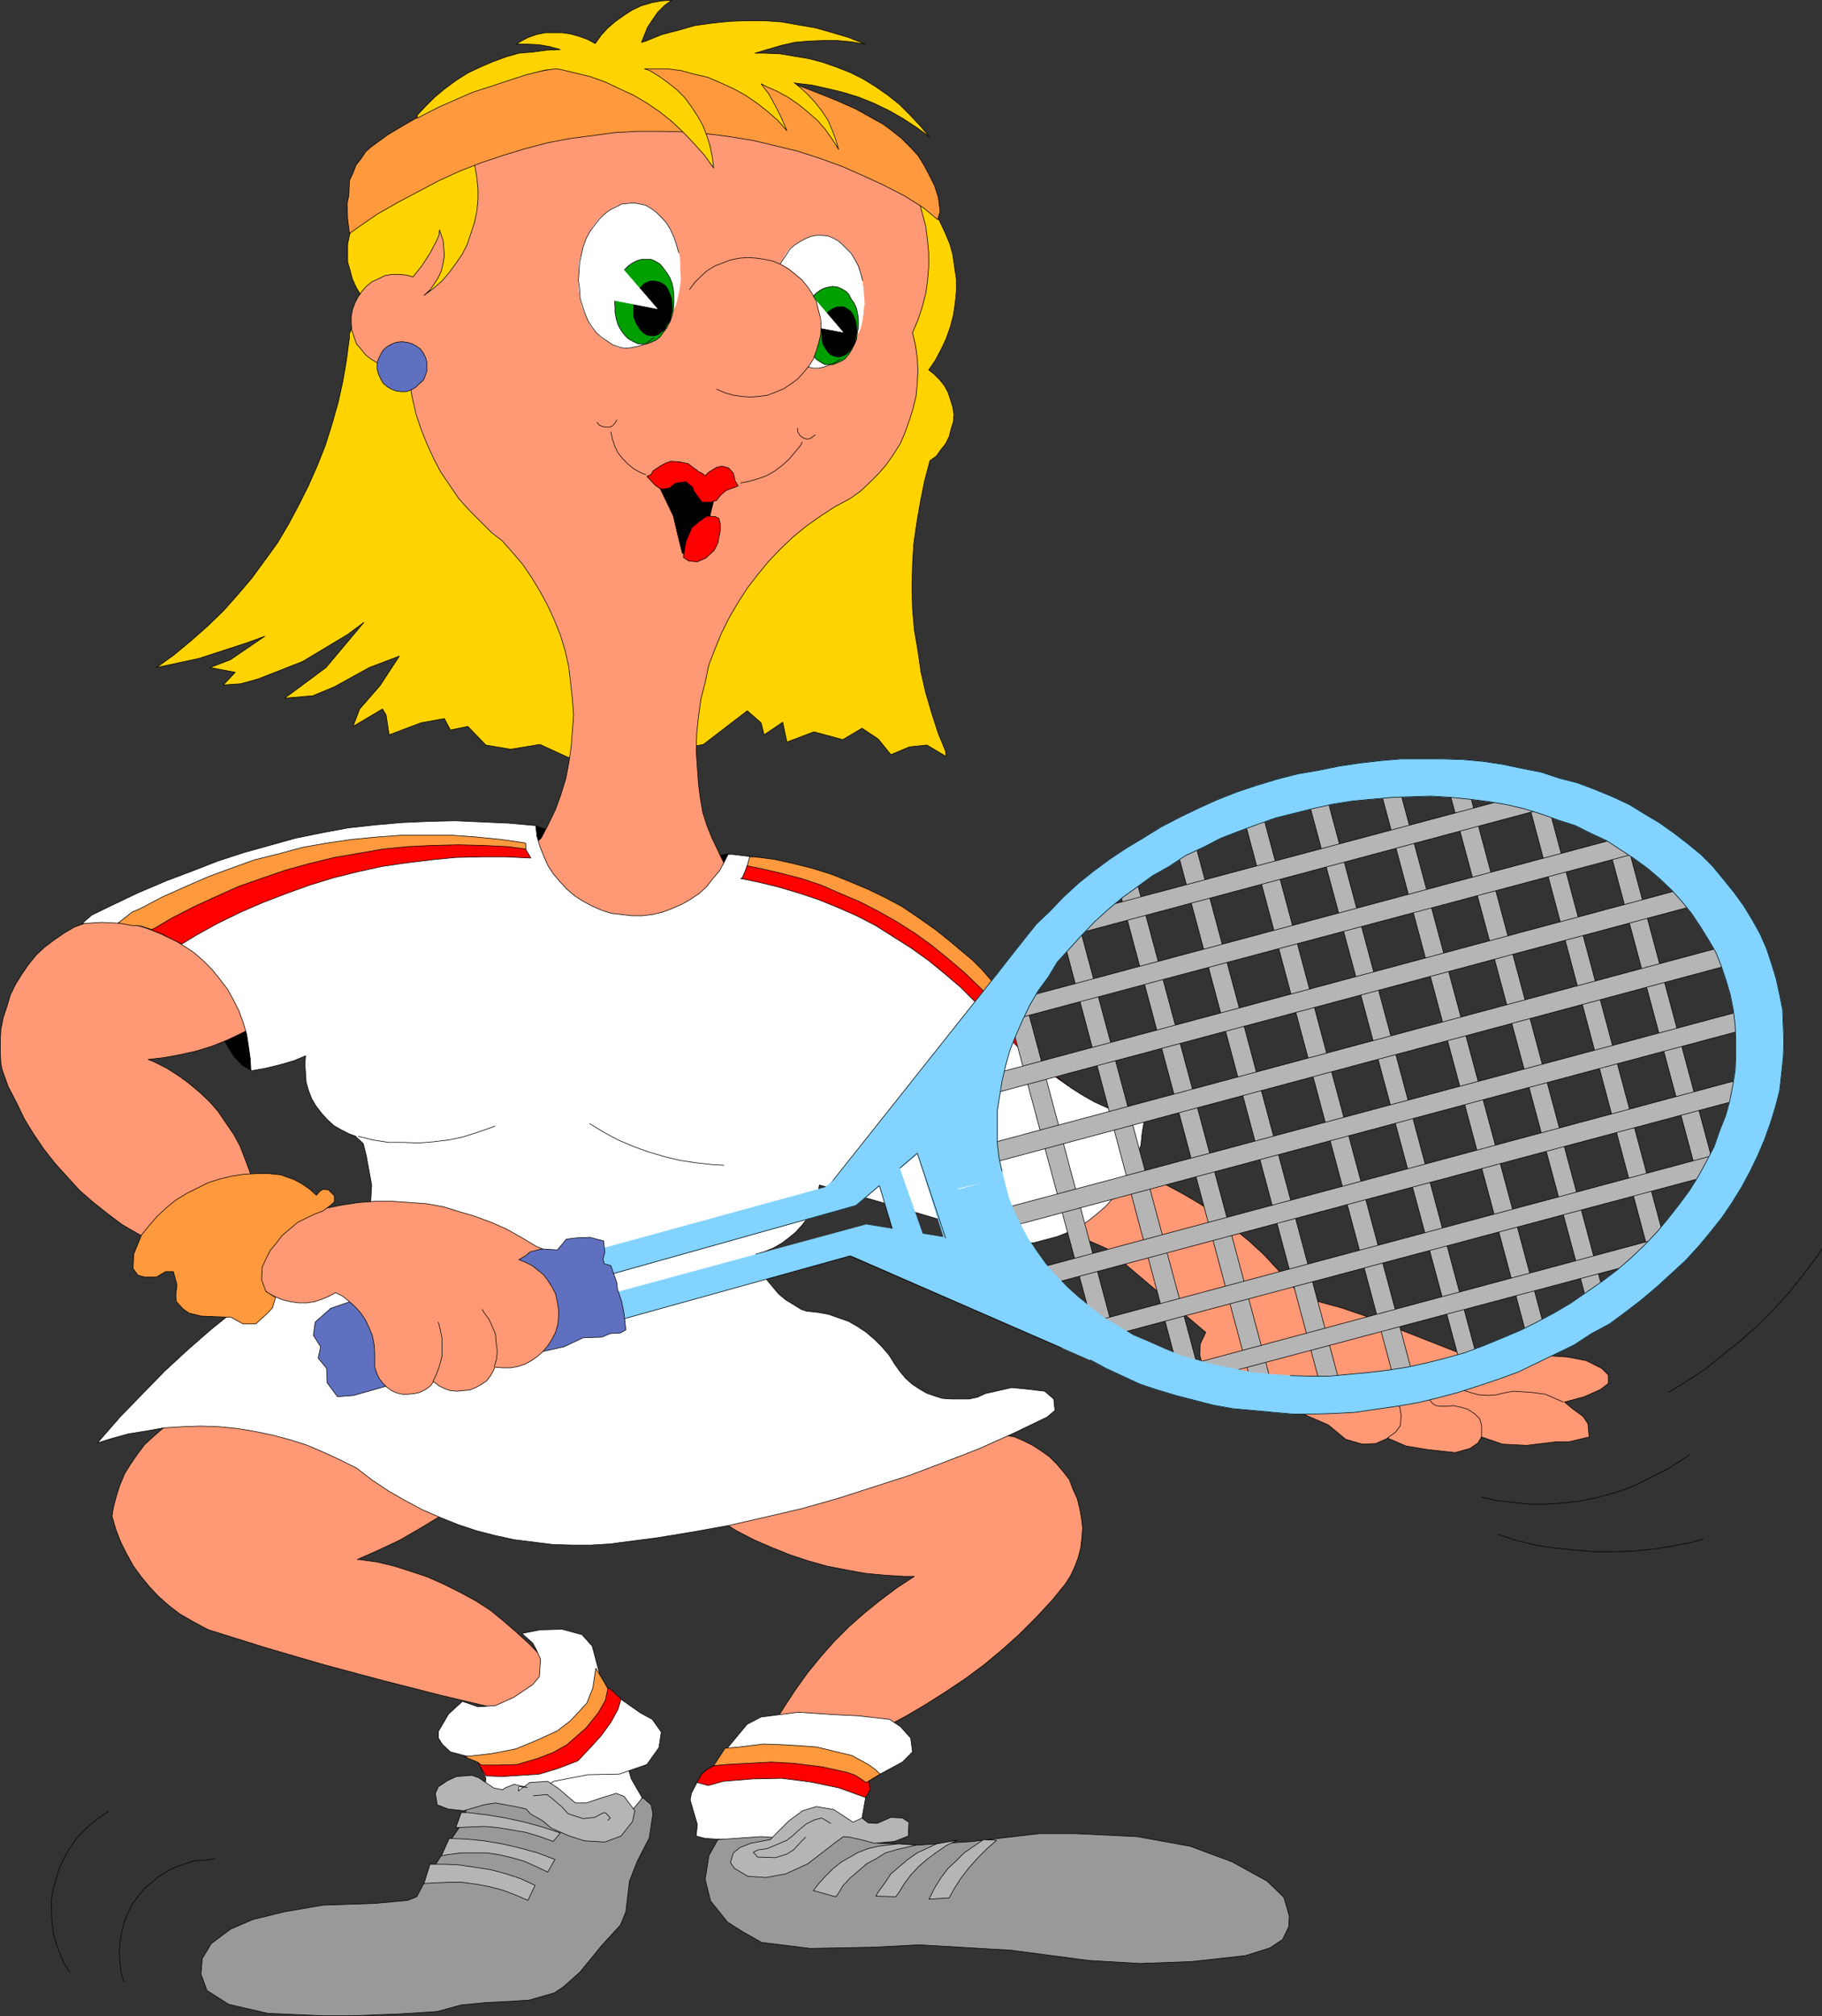 <?xml version="1.0" encoding="UTF-8" standalone="no"?>
<svg
   version="1.0"
   width="129.638mm"
   height="143.383mm"
   id="svg157"
   sodipodi:docname="Tennis 012.wmf"
   xmlns:inkscape="http://www.inkscape.org/namespaces/inkscape"
   xmlns:sodipodi="http://sodipodi.sourceforge.net/DTD/sodipodi-0.dtd"
   xmlns="http://www.w3.org/2000/svg"
   xmlns:svg="http://www.w3.org/2000/svg">
  <rect width="100%" height="100%" fill="#333333" stroke="none"/>
  <sodipodi:namedview
     id="namedview157"
     pagecolor="#ffffff"
     bordercolor="#000000"
     borderopacity="0.25"
     inkscape:showpageshadow="2"
     inkscape:pageopacity="0.0"
     inkscape:pagecheckerboard="0"
     inkscape:deskcolor="#d1d1d1"
     inkscape:document-units="mm" />
  <defs
     id="defs1">
    <pattern
       id="WMFhbasepattern"
       patternUnits="userSpaceOnUse"
       width="6"
       height="6"
       x="0"
       y="0" />
  </defs>
  <path
     style="fill:#ffffff;fill-opacity:1;fill-rule:evenodd;stroke:none"
     d="m 168.306,473.172 1.454,5.009 2.909,5.009 -1.939,4.686 -3.717,9.694 -1.616,1.454 -9.696,-2.1 -12.766,-5.655 -6.141,-6.786 -1.293,-8.079 0.323,-3.393 z"
     id="path1" />
  <path
     style="fill:none;stroke:#000000;stroke-width:0.162px;stroke-linecap:round;stroke-linejoin:round;stroke-miterlimit:4;stroke-dasharray:none;stroke-opacity:1"
     d="m 168.306,473.172 1.454,5.009 2.909,5.009 -1.939,4.686 -3.717,9.694 -1.616,1.454 -9.696,-2.1 -12.766,-5.655 -6.141,-6.786 -1.293,-8.079 0.323,-3.393 32.482,0.162 v 0"
     id="path2" />
  <path
     style="fill:#000000;fill-opacity:1;fill-rule:evenodd;stroke:none"
     d="m 67.468,287.684 -2.262,-1.293 -2.424,-2.585 -2.747,-4.524 -3.394,-4.847 16.483,-22.136 70.942,-30.376 5.818,2.262 21.654,4.686 12.766,2.262 4.848,-0.323 6.787,-1.293 0.808,5.494 0.485,5.978 -123.947,39.101 -5.818,7.594 z"
     id="path3" />
  <path
     style="fill:none;stroke:#000000;stroke-width:0.162px;stroke-linecap:round;stroke-linejoin:round;stroke-miterlimit:4;stroke-dasharray:none;stroke-opacity:1"
     d="m 67.468,287.684 -2.262,-1.293 -2.424,-2.585 -2.747,-4.524 -3.394,-4.847 16.483,-22.136 70.942,-30.376 5.818,2.262 21.654,4.686 12.766,2.262 4.848,-0.323 6.787,-1.293 0.808,5.494 0.485,5.978 -123.947,39.101 -5.818,7.594 v 0"
     id="path4" />
  <path
     style="fill:#ffd300;fill-opacity:1;fill-rule:evenodd;stroke:none"
     d="m 97.687,80.222 -0.808,-1.131 -1.131,-1.939 -0.97,-2.1 -0.646,-2.424 -0.646,-2.262 v -2.262 -2.424 l 0.485,-2.424 0.646,-2.262 0.97,-2.1 1.778,-3.07 1.778,-3.231 10.342,-7.432 13.251,-7.432 39.592,-10.987 46.864,7.271 30.381,11.31 10.989,10.502 0.646,0.808 1.454,2.747 1.454,3.07 1.293,3.07 0.808,2.908 0.485,3.393 0.485,3.231 v 3.231 l -0.323,3.231 -0.485,3.231 -0.808,3.07 -1.131,3.231 -1.293,2.747 -1.616,3.07 -1.778,2.585 1.454,1.131 1.454,1.454 1.293,1.616 0.97,1.777 0.646,1.939 0.646,2.1 0.323,1.939 -0.162,1.939 -0.646,2.1 -0.485,1.939 -0.97,1.939 -1.293,1.616 -1.131,1.616 -1.778,1.293 -1.454,5.494 -1.131,5.655 -0.97,5.655 -0.808,5.655 -0.323,5.655 -0.162,5.817 0.162,5.817 0.485,5.655 0.97,5.655 0.808,5.655 1.293,5.655 1.616,5.494 1.778,5.494 1.939,4.686 0.162,1.454 -5.171,-3.07 -4.686,0.485 -5.01,2.1 -3.394,-4.201 -4.363,-2.908 -5.171,3.07 -7.757,-2.1 -7.272,2.747 -1.131,-5.332 -5.01,3.393 -0.808,-3.232 -3.717,-3.231 -11.797,9.048 -13.251,2.585 -11.474,0.969 h -11.474 l -7.757,-3.555 -7.918,1.293 -6.626,-1.131 -4.848,-5.009 -4.686,0.969 -1.616,-3.07 -6.302,1.131 -8.565,3.232 -0.808,-5.332 -0.97,-1.616 -7.918,4.686 1.778,-4.686 5.494,-6.301 5.171,-7.917 -8.08,3.07 -9.373,5.17 -5.818,2.424 -7.595,0.646 4.202,-3.07 6.949,-5.17 10.181,-12.118 -4.363,3.232 -12.12,7.271 -11.958,4.686 -4.686,1.293 -4.686,0.323 3.232,-3.393 -6.787,-1.293 5.494,-2.1 9.211,-6.301 -4.848,1.777 -12.928,4.201 -11.312,2.424 4.686,-3.393 4.686,-3.878 4.202,-3.716 4.363,-4.201 3.878,-4.363 3.717,-4.363 3.555,-4.847 3.394,-4.686 3.07,-5.17 2.747,-5.17 2.586,-5.17 2.424,-5.494 2.101,-5.332 1.778,-5.655 1.616,-5.655 1.293,-5.817 0.97,-5.655 0.808,-6.14 v -0.969 z"
     id="path5" />
  <path
     style="fill:none;stroke:#000000;stroke-width:0.162px;stroke-linecap:round;stroke-linejoin:round;stroke-miterlimit:4;stroke-dasharray:none;stroke-opacity:1"
     d="m 97.687,80.222 -0.808,-1.131 -1.131,-1.939 -0.97,-2.1 -0.646,-2.424 -0.646,-2.262 v -2.262 -2.424 l 0.485,-2.424 0.646,-2.262 0.97,-2.1 1.778,-3.07 1.778,-3.231 10.342,-7.432 13.251,-7.432 39.592,-10.987 46.864,7.271 30.381,11.31 10.989,10.502 0.646,0.808 1.454,2.747 1.454,3.07 1.293,3.07 0.808,2.908 0.485,3.393 0.485,3.231 v 3.231 l -0.323,3.231 -0.485,3.231 -0.808,3.07 -1.131,3.231 -1.293,2.747 -1.616,3.07 -1.778,2.585 1.454,1.131 1.454,1.454 1.293,1.616 0.97,1.777 0.646,1.939 0.646,2.1 0.323,1.939 -0.162,1.939 -0.646,2.1 -0.485,1.939 -0.97,1.939 -1.293,1.616 -1.131,1.616 -1.778,1.293 -1.454,5.494 -1.131,5.655 -0.97,5.655 -0.808,5.655 -0.323,5.655 -0.162,5.817 0.162,5.817 0.485,5.655 0.97,5.655 0.808,5.655 1.293,5.655 1.616,5.494 1.778,5.494 1.939,4.686 0.162,1.454 -5.171,-3.07 -4.686,0.485 -5.01,2.1 -3.394,-4.201 -4.363,-2.908 -5.171,3.07 -7.757,-2.1 -7.272,2.747 -1.131,-5.332 -5.01,3.393 -0.808,-3.232 -3.717,-3.231 -11.797,9.048 -13.251,2.585 -11.474,0.969 h -11.474 l -7.757,-3.555 -7.918,1.293 -6.626,-1.131 -4.848,-5.009 -4.686,0.969 -1.616,-3.07 -6.302,1.131 -8.565,3.232 -0.808,-5.332 -0.97,-1.616 -7.918,4.686 1.778,-4.686 5.494,-6.301 5.171,-7.917 -8.08,3.07 -9.373,5.17 -5.818,2.424 -7.595,0.646 4.202,-3.07 6.949,-5.17 10.181,-12.118 -4.363,3.232 -12.12,7.271 -11.958,4.686 -4.686,1.293 -4.686,0.323 3.232,-3.393 -6.787,-1.293 5.494,-2.1 9.211,-6.301 -4.848,1.777 -12.928,4.201 -11.312,2.424 4.686,-3.393 4.686,-3.878 4.202,-3.716 4.363,-4.201 3.878,-4.363 3.717,-4.363 3.555,-4.847 3.394,-4.686 3.07,-5.17 2.747,-5.17 2.586,-5.17 2.424,-5.494 2.101,-5.332 1.778,-5.655 1.616,-5.655 1.293,-5.817 0.97,-5.655 0.808,-6.14 v -0.969 l 3.717,-9.533 v 0"
     id="path6" />
  <path
     style="fill:#ff9975;fill-opacity:1;fill-rule:evenodd;stroke:none"
     d="m 43.551,335.348 -2.262,-1.293 -4.202,-2.424 -4.202,-2.424 -3.878,-2.908 -3.878,-3.07 -3.717,-3.232 -3.232,-3.555 -3.232,-3.555 -3.07,-3.878 -2.747,-4.039 -2.586,-4.201 -2.101,-4.363 -2.262,-4.363 -1.616,-4.524 -0.323,-1.616 -0.162,-3.07 v -3.07 l 0.162,-3.07 0.646,-3.231 0.97,-2.908 0.97,-3.232 1.454,-2.908 1.616,-2.585 1.778,-2.585 2.101,-2.585 2.262,-2.1 2.586,-1.939 2.586,-1.777 2.747,-1.616 3.07,-1.131 2.747,-0.969 3.232,-0.969 3.07,-0.323 3.232,-0.162 65.771,-12.764 42.662,-5.978 1.778,-1.616 1.939,-3.716 1.939,-4.039 1.454,-4.039 1.293,-4.201 0.808,-4.201 0.646,-4.363 0.323,-4.201 0.323,-4.363 -0.323,-4.363 -0.485,-4.363 -0.485,-4.201 -0.97,-4.363 -1.293,-4.201 -1.616,-4.039 -1.778,-3.878 -2.101,-3.878 -2.262,-3.716 -2.424,-3.555 -2.909,-3.393 -2.586,-2.908 -2.747,-2.1 -3.07,-3.07 -3.07,-3.07 -2.747,-3.07 -2.424,-3.555 -2.424,-3.555 -1.939,-3.716 -1.778,-3.878 -1.616,-4.039 -1.293,-3.878 -0.97,-4.201 -0.808,-4.363 -0.323,-4.201 -1.131,0.162 -2.101,0.162 -1.616,-0.162 -1.939,-0.485 -1.616,-0.808 -1.616,-0.969 -1.454,-1.131 -1.293,-1.616 -1.131,-1.293 -0.646,-1.777 -0.646,-1.939 -0.162,-1.777 v -1.939 l 0.323,-1.777 0.646,-1.777 0.808,-1.616 1.131,-1.616 1.293,-1.454 1.454,-1.131 1.778,-0.808 1.616,-0.808 1.939,-0.323 h 1.778 l 1.939,0.162 1.939,0.485 2.424,-3.07 2.101,-3.231 1.778,-3.393 0.646,-1.454 0.162,-1.454 0.323,0.969 0.646,1.939 0.162,1.939 0.162,2.1 -0.323,1.939 -0.485,2.1 -0.808,1.777 -1.131,1.777 -1.131,1.616 -1.616,1.454 2.424,-1.777 2.424,-2.1 1.939,-2.262 1.778,-2.424 1.778,-2.585 1.293,-2.585 0.97,-2.908 0.97,-2.908 0.646,-3.07 0.323,-3.07 v -2.908 l -0.323,-3.07 -0.485,-2.908 -0.97,-3.07 -0.97,-2.262 18.422,-8.887 45.733,-0.646 43.47,8.725 12.443,11.957 1.131,2.908 0.97,3.555 0.97,3.716 0.485,3.716 0.323,3.555 v 3.716 l -0.323,3.716 -0.485,3.393 -0.97,3.716 -1.131,3.393 -1.454,3.393 0.808,3.393 0.485,3.393 0.162,3.393 -0.162,3.393 -0.323,3.393 -0.808,3.393 -0.97,3.07 -1.131,3.231 -1.293,3.07 -1.939,3.07 -1.939,2.747 -2.101,2.424 -2.424,2.424 -2.424,2.262 -2.747,1.939 -4.202,2.262 -3.717,2.424 -3.878,2.747 -3.555,2.908 -3.394,3.232 -3.232,3.393 -2.909,3.555 -2.747,3.555 -2.586,4.039 -2.262,3.878 -2.101,4.201 -1.778,4.363 -1.616,4.201 -0.97,4.686 -1.131,4.363 -0.646,4.686 -0.485,4.524 -0.162,4.686 0.323,4.686 0.323,4.524 0.485,3.716 0.646,3.716 1.131,3.555 1.293,3.232 1.616,3.393 1.616,3.393 2.101,3.07 2.101,2.747 2.747,2.747 2.586,2.585 2.101,1.777 50.419,35.062 38.946,31.346 2.101,0.485 5.333,1.939 5.171,2.1 4.848,2.424 4.848,2.585 4.686,2.747 4.525,3.07 4.363,3.393 4.363,3.555 4.04,3.716 3.717,4.039 3.717,4.039 3.232,4.363 h 0.97 l 3.07,0.162 2.909,0.808 3.07,0.808 6.626,2.262 25.048,9.856 19.554,2.262 4.686,-1.454 5.01,0.323 5.01,0.969 4.202,2.1 1.778,1.777 v 2.262 l -2.101,1.616 -4.363,1.939 -5.333,1.454 1.939,1.616 3.07,2.262 1.293,1.939 0.323,3.555 -5.333,1.293 h -3.394 l -8.08,0.969 -6.464,-0.323 -5.656,-1.939 -0.97,1.616 -2.101,1.454 -4.04,1.131 -7.434,-0.808 -5.818,-0.969 -4.848,-2.1 -3.232,1.454 -3.555,0.162 -4.525,-1.293 -4.686,-3.878 -9.696,-4.201 -12.928,-2.424 -6.302,-3.393 -4.686,-5.494 -0.97,-3.231 0.162,-3.07 1.454,-3.07 -26.502,-22.459 -12.766,-5.655 -19.23,-5.817 -41.854,-10.341 -32.32,27.468 8.726,20.035 55.59,25.529 1.131,-0.323 2.586,-0.808 2.586,-0.485 h 2.747 2.586 l 2.747,0.485 2.586,0.485 2.586,1.131 2.262,1.131 2.262,1.454 2.262,1.616 1.939,1.939 1.778,2.1 1.616,2.1 0.97,2.585 1.131,2.424 0.646,2.585 0.485,2.585 0.323,2.747 -0.162,2.585 -0.323,2.747 -0.646,2.585 -0.97,2.585 -1.131,2.424 -1.454,2.262 -3.555,4.363 -4.202,4.524 -4.525,4.524 -4.686,4.201 -4.848,4.039 -5.01,3.716 -5.333,3.555 -5.333,3.393 -5.494,3.231 -5.494,2.908 -5.818,2.424 -24.24,-2.747 v -0.323 l 2.909,-4.686 3.07,-4.686 3.232,-4.524 3.555,-4.363 3.717,-4.201 3.878,-3.878 4.202,-3.716 4.202,-3.393 4.525,-3.393 4.686,-3.07 h -2.586 l -5.333,-0.323 -5.171,-0.485 -5.333,-0.969 -5.01,-0.969 -5.171,-1.454 -4.848,-1.616 -4.848,-1.939 -4.848,-2.1 -4.686,-2.424 -4.363,-2.747 -4.525,-2.908 -4.202,-3.07 -27.149,-8.079 -18.099,2.424 -16.645,7.271 -5.01,3.393 -5.333,3.231 -5.333,3.07 -5.494,2.585 -5.818,2.585 h 0.646 l 4.686,0.646 4.686,1.131 4.525,1.454 4.363,1.454 4.363,1.939 4.202,2.1 4.202,2.262 4.04,2.585 3.555,2.908 3.555,3.07 3.555,3.231 3.232,3.393 2.909,3.716 2.747,3.716 -13.251,7.432 -3.717,-0.808 -15.675,-3.716 -15.837,-4.039 -15.675,-4.201 -15.514,-4.524 -15.514,-4.847 -1.616,-0.808 -3.232,-1.777 -3.07,-1.777 -2.909,-2.262 -2.747,-2.424 -2.424,-2.585 -2.262,-2.747 -2.101,-2.908 -1.778,-3.231 -1.616,-3.232 -1.293,-3.393 -0.97,-3.393 0.323,-2.262 0.808,-3.07 0.97,-3.07 1.293,-3.07 1.616,-2.585 1.778,-2.585 1.939,-2.585 2.262,-2.1 2.424,-2.1 2.586,-1.939 2.747,-1.616 2.909,-1.454 3.07,-0.969 2.909,-0.808 3.232,-0.808 24.563,-3.393 60.923,-11.472 20.038,-11.795 -6.464,-29.568 -74.013,-49.28 -11.474,0.808 -1.939,1.616 -3.717,2.262 -3.878,1.939 -4.04,1.939 -4.04,1.616 -4.202,1.293 -4.363,0.969 -4.363,0.808 -4.202,0.485 1.616,0.646 3.232,1.616 3.07,1.939 2.909,2.1 2.909,2.424 2.747,2.585 2.262,2.585 2.101,3.07 2.101,3.07 1.778,3.231 1.293,3.393 1.293,3.393 0.97,3.555 0.646,3.555 -25.21,13.411 z"
     id="path7" />
  <path
     style="fill:none;stroke:#000000;stroke-width:0.162px;stroke-linecap:round;stroke-linejoin:round;stroke-miterlimit:4;stroke-dasharray:none;stroke-opacity:1"
     d="m 43.551,335.348 -2.262,-1.293 -4.202,-2.424 -4.202,-2.424 -3.878,-2.908 -3.878,-3.07 -3.717,-3.232 -3.232,-3.555 -3.232,-3.555 -3.07,-3.878 -2.747,-4.039 -2.586,-4.201 -2.101,-4.363 -2.262,-4.363 -1.616,-4.524 -0.323,-1.616 -0.162,-3.07 v -3.07 l 0.162,-3.07 0.646,-3.231 0.97,-2.908 0.97,-3.232 1.454,-2.908 1.616,-2.585 1.778,-2.585 2.101,-2.585 2.262,-2.1 2.586,-1.939 2.586,-1.777 2.747,-1.616 3.07,-1.131 2.747,-0.969 3.232,-0.969 3.07,-0.323 3.232,-0.162 65.771,-12.764 42.662,-5.978 1.778,-1.616 1.939,-3.716 1.939,-4.039 1.454,-4.039 1.293,-4.201 0.808,-4.201 0.646,-4.363 0.323,-4.201 0.323,-4.363 -0.323,-4.363 -0.485,-4.363 -0.485,-4.201 -0.97,-4.363 -1.293,-4.201 -1.616,-4.039 -1.778,-3.878 -2.101,-3.878 -2.262,-3.716 -2.424,-3.555 -2.909,-3.393 -2.586,-2.908 -2.747,-2.1 -3.07,-3.07 -3.07,-3.07 -2.747,-3.07 -2.424,-3.555 -2.424,-3.555 -1.939,-3.716 -1.778,-3.878 -1.616,-4.039 -1.293,-3.878 -0.97,-4.201 -0.808,-4.363 -0.323,-4.201 -1.131,0.162 -2.101,0.162 -1.616,-0.162 -1.939,-0.485 -1.616,-0.808 -1.616,-0.969 -1.454,-1.131 -1.293,-1.616 -1.131,-1.293 -0.646,-1.777 -0.646,-1.939 -0.162,-1.777 v -1.939 l 0.323,-1.777 0.646,-1.777 0.808,-1.616 1.131,-1.616 1.293,-1.454 1.454,-1.131 1.778,-0.808 1.616,-0.808 1.939,-0.323 h 1.778 l 1.939,0.162 1.939,0.485 2.424,-3.07 2.101,-3.231 1.778,-3.393 0.646,-1.454 0.162,-1.454 0.323,0.969 0.646,1.939 0.162,1.939 0.162,2.1 -0.323,1.939 -0.485,2.1 -0.808,1.777 -1.131,1.777 -1.131,1.616 -1.616,1.454 2.424,-1.777 2.424,-2.1 1.939,-2.262 1.778,-2.424 1.778,-2.585 1.293,-2.585 0.97,-2.908 0.97,-2.908 0.646,-3.07 0.323,-3.07 v -2.908 l -0.323,-3.07 -0.485,-2.908 -0.97,-3.07 -0.97,-2.262 18.422,-8.887 45.733,-0.646 43.47,8.725 12.443,11.957 1.131,2.908 0.97,3.555 0.97,3.716 0.485,3.716 0.323,3.555 v 3.716 l -0.323,3.716 -0.485,3.393 -0.97,3.716 -1.131,3.393 -1.454,3.393 0.808,3.393 0.485,3.393 0.162,3.393 -0.162,3.393 -0.323,3.393 -0.808,3.393 -0.97,3.07 -1.131,3.231 -1.293,3.07 -1.939,3.07 -1.939,2.747 -2.101,2.424 -2.424,2.424 -2.424,2.262 -2.747,1.939 -4.202,2.262 -3.717,2.424 -3.878,2.747 -3.555,2.908 -3.394,3.232 -3.232,3.393 -2.909,3.555 -2.747,3.555 -2.586,4.039 -2.262,3.878 -2.101,4.201 -1.778,4.363 -1.616,4.201 -0.97,4.686 -1.131,4.363 -0.646,4.686 -0.485,4.524 -0.162,4.686 0.323,4.686 0.323,4.524 0.485,3.716 0.646,3.716 1.131,3.555 1.293,3.232 1.616,3.393 1.616,3.393 2.101,3.07 2.101,2.747 2.747,2.747 2.586,2.585 2.101,1.777 50.419,35.062 38.946,31.346 2.101,0.485 5.333,1.939 5.171,2.1 4.848,2.424 4.848,2.585 4.686,2.747 4.525,3.07 4.363,3.393 4.363,3.555 4.04,3.716 3.717,4.039 3.717,4.039 3.232,4.363 h 0.97 l 3.07,0.162 2.909,0.808 3.07,0.808 6.626,2.262 25.048,9.856 19.554,2.262 4.686,-1.454 5.01,0.323 5.01,0.969 4.202,2.1 1.778,1.777 v 2.262 l -2.101,1.616 -4.363,1.939 -5.333,1.454 1.939,1.616 3.07,2.262 1.293,1.939 0.323,3.555 -5.333,1.293 h -3.394 l -8.08,0.969 -6.464,-0.323 -5.656,-1.939 -0.97,1.616 -2.101,1.454 -4.04,1.131 -7.434,-0.808 -5.818,-0.969 -4.848,-2.1 -3.232,1.454 -3.555,0.162 -4.525,-1.293 -4.686,-3.878 -9.696,-4.201 -12.928,-2.424 -6.302,-3.393 -4.686,-5.494 -0.97,-3.231 0.162,-3.07 1.454,-3.07 -26.502,-22.459 -12.766,-5.655 -19.23,-5.817 -41.854,-10.341 -32.32,27.468 8.726,20.035 55.59,25.529 1.131,-0.323 2.586,-0.808 2.586,-0.485 h 2.747 2.586 l 2.747,0.485 2.586,0.485 2.586,1.131 2.262,1.131 2.262,1.454 2.262,1.616 1.939,1.939 1.778,2.1 1.616,2.1 0.97,2.585 1.131,2.424 0.646,2.585 0.485,2.585 0.323,2.747 -0.162,2.585 -0.323,2.747 -0.646,2.585 -0.97,2.585 -1.131,2.424 -1.454,2.262 -3.555,4.363 -4.202,4.524 -4.525,4.524 -4.686,4.201 -4.848,4.039 -5.01,3.716 -5.333,3.555 -5.333,3.393 -5.494,3.231 -5.494,2.908 -5.818,2.424 -24.24,-2.747 v -0.323 l 2.909,-4.686 3.07,-4.686 3.232,-4.524 3.555,-4.363 3.717,-4.201 3.878,-3.878 4.202,-3.716 4.202,-3.393 4.525,-3.393 4.686,-3.07 h -2.586 l -5.333,-0.323 -5.171,-0.485 -5.333,-0.969 -5.01,-0.969 -5.171,-1.454 -4.848,-1.616 -4.848,-1.939 -4.848,-2.1 -4.686,-2.424 -4.363,-2.747 -4.525,-2.908 -4.202,-3.07 -27.149,-8.079 -18.099,2.424 -16.645,7.271 -5.01,3.393 -5.333,3.231 -5.333,3.07 -5.494,2.585 -5.818,2.585 h 0.646 l 4.686,0.646 4.686,1.131 4.525,1.454 4.363,1.454 4.363,1.939 4.202,2.1 4.202,2.262 4.04,2.585 3.555,2.908 3.555,3.07 3.555,3.231 3.232,3.393 2.909,3.716 2.747,3.716 -13.251,7.432 -3.717,-0.808 -15.675,-3.716 -15.837,-4.039 -15.675,-4.201 -15.514,-4.524 -15.514,-4.847 -1.616,-0.808 -3.232,-1.777 -3.07,-1.777 -2.909,-2.262 -2.747,-2.424 -2.424,-2.585 -2.262,-2.747 -2.101,-2.908 -1.778,-3.231 -1.616,-3.232 -1.293,-3.393 -0.97,-3.393 0.323,-2.262 0.808,-3.07 0.97,-3.07 1.293,-3.07 1.616,-2.585 1.778,-2.585 1.939,-2.585 2.262,-2.1 2.424,-2.1 2.586,-1.939 2.747,-1.616 2.909,-1.454 3.07,-0.969 2.909,-0.808 3.232,-0.808 24.563,-3.393 60.923,-11.472 20.038,-11.795 -6.464,-29.568 -74.013,-49.28 -11.474,0.808 -1.939,1.616 -3.717,2.262 -3.878,1.939 -4.04,1.939 -4.04,1.616 -4.202,1.293 -4.363,0.969 -4.363,0.808 -4.202,0.485 1.616,0.646 3.232,1.616 3.07,1.939 2.909,2.1 2.909,2.424 2.747,2.585 2.262,2.585 2.101,3.07 2.101,3.07 1.778,3.231 1.293,3.393 1.293,3.393 0.97,3.555 0.646,3.555 -25.21,13.411 v 0"
     id="path8" />
  <path
     style="fill:none;stroke:#000000;stroke-width:0.162px;stroke-linecap:round;stroke-linejoin:round;stroke-miterlimit:4;stroke-dasharray:none;stroke-opacity:1"
     d="m 373.053,386.568 2.262,-1.616 1.293,-1.777 0.162,-2.747 -0.323,-2.262 -1.778,-1.131 -2.424,-1.293 -3.232,-0.485 -2.909,-0.162 -1.616,-0.162 -3.232,-0.646"
     id="path9" />
  <path
     style="fill:none;stroke:#000000;stroke-width:0.162px;stroke-linecap:round;stroke-linejoin:round;stroke-miterlimit:4;stroke-dasharray:none;stroke-opacity:1"
     d="m 398.424,386.244 v -3.07 l -0.485,-1.777 -1.293,-1.293 -1.939,-1.293 -1.616,-0.485 -2.262,-0.485 -1.616,0.162 h -1.939 l -1.131,-0.162 -0.97,-0.646 -0.646,-0.808 -1.778,-0.323 h -1.131 l -2.101,-0.485 h -1.454"
     id="path10" />
  <path
     style="fill:none;stroke:#000000;stroke-width:0.162px;stroke-linecap:round;stroke-linejoin:round;stroke-miterlimit:4;stroke-dasharray:none;stroke-opacity:1"
     d="m 420.402,376.873 -4.848,-2.1 -3.555,-0.485 -5.01,-0.323 -1.778,0.323 -2.909,0.646 -1.939,0.162 -2.747,-0.162 -2.262,-0.646 -3.07,-0.969 -2.586,-0.323 -0.646,-0.646"
     id="path11" />
  <path
     style="fill:#ff993d;fill-opacity:1;fill-rule:evenodd;stroke:none"
     d="m 93.485,58.732 -0.162,-3.878 0.485,-2.262 0.162,-4.039 0.97,-2.1 0.808,-2.1 1.293,-1.616 1.293,-1.939 1.454,-1.293 1.778,-1.293 2.909,-2.1 5.171,-3.07 5.171,-2.908 5.494,-2.585 5.494,-2.424 5.494,-2.1 5.818,-1.777 5.656,-1.616 5.818,-1.131 5.979,-1.131 5.818,-0.808 6.141,-0.485 5.979,-0.162 h 5.818 l 6.141,0.485 5.818,0.808 5.979,0.969 5.656,1.131 5.979,1.454 5.656,1.777 5.494,2.1 5.656,2.262 5.494,2.424 5.171,2.908 2.101,1.131 2.586,1.939 2.424,1.939 2.262,2.262 2.101,2.262 1.616,2.585 1.454,2.747 1.454,2.908 0.97,3.07 0.485,3.716 -0.646,2.262 -3.878,-3.231 -5.171,-3.231 -5.656,-2.908 -5.656,-2.585 -5.494,-2.424 -5.818,-2.1 -5.979,-1.939 -5.979,-1.454 -6.141,-1.454 -5.979,-0.969 -6.302,-0.808 -6.141,-0.485 -6.141,-0.162 h -6.141 l -6.141,0.323 -6.141,0.808 -6.141,0.808 -5.979,1.131 -6.141,1.616 -5.818,1.777 -5.818,1.939 -5.818,2.262 -5.656,2.585 -5.494,2.908 -5.494,2.908 -5.656,3.231 -4.686,3.231 -2.747,1.939 -0.485,-3.878 v 0 z"
     id="path12" />
  <path
     style="fill:none;stroke:#000000;stroke-width:0.162px;stroke-linecap:round;stroke-linejoin:round;stroke-miterlimit:4;stroke-dasharray:none;stroke-opacity:1"
     d="m 93.485,58.732 -0.162,-3.878 0.485,-2.262 0.162,-4.039 0.97,-2.1 0.808,-2.1 1.293,-1.616 1.293,-1.939 1.454,-1.293 1.778,-1.293 2.909,-2.1 5.171,-3.07 5.171,-2.908 5.494,-2.585 5.494,-2.424 5.494,-2.1 5.818,-1.777 5.656,-1.616 5.818,-1.131 5.979,-1.131 5.818,-0.808 6.141,-0.485 5.979,-0.162 h 5.818 l 6.141,0.485 5.818,0.808 5.979,0.969 5.656,1.131 5.979,1.454 5.656,1.777 5.494,2.1 5.656,2.262 5.494,2.424 5.171,2.908 2.101,1.131 2.586,1.939 2.424,1.939 2.262,2.262 2.101,2.262 1.616,2.585 1.454,2.747 1.454,2.908 0.97,3.07 0.485,3.716 -0.646,2.262 -3.878,-3.231 -5.171,-3.231 -5.656,-2.908 -5.656,-2.585 -5.494,-2.424 -5.818,-2.1 -5.979,-1.939 -5.979,-1.454 -6.141,-1.454 -5.979,-0.969 -6.302,-0.808 -6.141,-0.485 -6.141,-0.162 h -6.141 l -6.141,0.323 -6.141,0.808 -6.141,0.808 -5.979,1.131 -6.141,1.616 -5.818,1.777 -5.818,1.939 -5.818,2.262 -5.656,2.585 -5.494,2.908 -5.494,2.908 -5.656,3.231 -4.686,3.231 -2.747,1.939 -0.485,-3.878 v 0"
     id="path13" />
  <path
     style="fill:#ffd300;fill-opacity:1;fill-rule:evenodd;stroke:none"
     d="m 146.652,18.823 -5.171,1.293 -5.01,1.616 -4.848,1.616 -4.525,1.454 -3.717,1.616 -5.494,2.424 -5.656,2.908 v -0.808 l 2.101,-2.262 2.586,-2.585 2.747,-2.262 3.07,-2.262 3.07,-1.939 3.394,-1.616 3.394,-1.454 3.555,-1.293 3.394,-0.969 3.878,-0.323 3.555,-0.485 3.717,-0.162 -2.909,-0.808 -2.747,-0.485 -3.07,-0.162 h -2.909 -0.162 l 0.97,-0.646 2.101,-1.131 2.262,-0.808 2.424,-0.485 h 2.262 2.262 l 2.262,0.323 2.262,0.646 2.262,0.808 2.101,1.131 1.616,-2.262 1.778,-1.939 2.101,-1.777 2.262,-1.616 2.262,-1.454 2.424,-1.131 2.747,-0.808 2.586,-0.485 2.747,-0.162 -1.939,1.454 -1.778,1.777 -1.454,2.1 -1.293,1.939 -0.97,2.424 -0.646,1.616 1.131,-0.323 4.363,-1.777 4.363,-1.131 4.525,-1.293 4.686,-0.646 4.686,-0.485 4.525,-0.162 h 4.686 l 4.686,0.323 4.525,0.808 4.686,0.808 4.525,1.293 4.363,1.293 4.363,1.777 -3.878,-0.646 -3.555,-0.323 h -3.878 l -4.04,0.162 -3.555,0.323 -3.555,0.808 -3.878,1.131 -3.232,0.969 h 2.586 l 4.04,0.162 3.878,0.646 3.878,0.646 3.717,0.969 3.717,1.293 3.717,1.454 3.555,1.777 3.394,2.1 3.232,2.262 3.07,2.424 2.747,2.747 2.747,2.908 2.586,3.07 -3.555,-2.585 -3.717,-2.424 -3.717,-2.1 -4.04,-1.939 -4.04,-1.616 -4.202,-1.293 -4.04,-0.969 -4.363,-0.969 -4.202,-0.485 -0.485,-0.162 1.616,1.293 2.101,1.939 1.939,2.1 1.778,2.262 1.616,2.424 1.131,2.585 0.97,2.585 0.808,2.747 -1.616,-2.585 -1.939,-2.747 -2.101,-2.424 -2.586,-2.262 -2.586,-2.1 -2.586,-1.777 -2.909,-1.616 -2.909,-1.293 -1.616,-0.808 2.101,2.747 1.778,3.231 1.616,3.231 1.454,3.393 -2.424,-2.747 -2.747,-2.424 -2.909,-2.262 -3.07,-2.1 -3.232,-1.777 -3.555,-1.616 -3.394,-1.454 -3.555,-0.808 -3.555,-0.969 -3.717,-0.485 h -3.717 -2.424 l 1.454,0.485 2.586,1.616 2.262,1.616 2.424,1.939 2.101,2.1 1.778,2.424 1.616,2.424 1.454,2.585 1.131,2.908 0.808,2.585 0.646,3.07 0.323,2.908 -2.424,-3.393 -2.747,-3.07 -2.909,-3.07 -3.07,-2.908 -3.232,-2.585 -3.555,-2.424 -3.555,-2.1 -3.878,-1.777 -3.717,-1.777 -4.04,-1.454 -4.04,-0.969 -4.04,-0.969 -1.131,-0.162 -2.747,0.323 v 0 z"
     id="path14" />
  <path
     style="fill:none;stroke:#000000;stroke-width:0.162px;stroke-linecap:round;stroke-linejoin:round;stroke-miterlimit:4;stroke-dasharray:none;stroke-opacity:1"
     d="m 146.652,18.823 -5.171,1.293 -5.01,1.616 -4.848,1.616 -4.525,1.454 -3.717,1.616 -5.494,2.424 -5.656,2.908 v -0.808 l 2.101,-2.262 2.586,-2.585 2.747,-2.262 3.07,-2.262 3.07,-1.939 3.394,-1.616 3.394,-1.454 3.555,-1.293 3.394,-0.969 3.878,-0.323 3.555,-0.485 3.717,-0.162 -2.909,-0.808 -2.747,-0.485 -3.07,-0.162 h -2.909 -0.162 l 0.97,-0.646 2.101,-1.131 2.262,-0.808 2.424,-0.485 h 2.262 2.262 l 2.262,0.323 2.262,0.646 2.262,0.808 2.101,1.131 1.616,-2.262 1.778,-1.939 2.101,-1.777 2.262,-1.616 2.262,-1.454 2.424,-1.131 2.747,-0.808 2.586,-0.485 2.747,-0.162 -1.939,1.454 -1.778,1.777 -1.454,2.1 -1.293,1.939 -0.97,2.424 -0.646,1.616 1.131,-0.323 4.363,-1.777 4.363,-1.131 4.525,-1.293 4.686,-0.646 4.686,-0.485 4.525,-0.162 h 4.686 l 4.686,0.323 4.525,0.808 4.686,0.808 4.525,1.293 4.363,1.293 4.363,1.777 -3.878,-0.646 -3.555,-0.323 h -3.878 l -4.04,0.162 -3.555,0.323 -3.555,0.808 -3.878,1.131 -3.232,0.969 h 2.586 l 4.04,0.162 3.878,0.646 3.878,0.646 3.717,0.969 3.717,1.293 3.717,1.454 3.555,1.777 3.394,2.1 3.232,2.262 3.07,2.424 2.747,2.747 2.747,2.908 2.586,3.07 -3.555,-2.585 -3.717,-2.424 -3.717,-2.1 -4.04,-1.939 -4.04,-1.616 -4.202,-1.293 -4.04,-0.969 -4.363,-0.969 -4.202,-0.485 -0.485,-0.162 1.616,1.293 2.101,1.939 1.939,2.1 1.778,2.262 1.616,2.424 1.131,2.585 0.97,2.585 0.808,2.747 -1.616,-2.585 -1.939,-2.747 -2.101,-2.424 -2.586,-2.262 -2.586,-2.1 -2.586,-1.777 -2.909,-1.616 -2.909,-1.293 -1.616,-0.808 2.101,2.747 1.778,3.231 1.616,3.231 1.454,3.393 -2.424,-2.747 -2.747,-2.424 -2.909,-2.262 -3.07,-2.1 -3.232,-1.777 -3.555,-1.616 -3.394,-1.454 -3.555,-0.808 -3.555,-0.969 -3.717,-0.485 h -3.717 -2.424 l 1.454,0.485 2.586,1.616 2.262,1.616 2.424,1.939 2.101,2.1 1.778,2.424 1.616,2.424 1.454,2.585 1.131,2.908 0.808,2.585 0.646,3.07 0.323,2.908 -2.424,-3.393 -2.747,-3.07 -2.909,-3.07 -3.07,-2.908 -3.232,-2.585 -3.555,-2.424 -3.555,-2.1 -3.878,-1.777 -3.717,-1.777 -4.04,-1.454 -4.04,-0.969 -4.04,-0.969 -1.131,-0.162 -2.747,0.323 v 0"
     id="path15" />
  <path
     style="fill:#6070c1;fill-opacity:1;fill-rule:evenodd;stroke:none"
     d="m 114.817,98.965 v -1.454 l -0.323,-1.293 -0.646,-1.293 -0.808,-1.131 -1.131,-0.808 -1.293,-0.646 -1.131,-0.323 -1.454,-0.162 -1.454,0.162 -1.293,0.485 -1.131,0.646 -1.131,0.969 -0.646,1.131 -0.646,1.293 -0.323,1.293 v 1.293 l 0.323,1.293 0.646,1.454 0.646,1.131 1.131,0.969 1.131,0.646 1.293,0.485 1.293,0.162 h 1.454 l 1.293,-0.485 1.131,-0.646 0.97,-0.969 1.131,-0.969 0.485,-1.131 0.485,-1.454 z"
     id="path16" />
  <path
     style="fill:none;stroke:#000000;stroke-width:0.162px;stroke-linecap:round;stroke-linejoin:round;stroke-miterlimit:4;stroke-dasharray:none;stroke-opacity:1"
     d="m 114.817,98.965 v -1.454 l -0.323,-1.293 -0.646,-1.293 -0.808,-1.131 -1.131,-0.808 -1.293,-0.646 -1.131,-0.323 -1.454,-0.162 -1.454,0.162 -1.293,0.485 -1.131,0.646 -1.131,0.969 -0.646,1.131 -0.646,1.293 -0.323,1.293 v 1.293 l 0.323,1.293 0.646,1.454 0.646,1.131 1.131,0.969 1.131,0.646 1.293,0.485 1.293,0.162 h 1.454 l 1.293,-0.485 1.131,-0.646 0.97,-0.969 1.131,-0.969 0.485,-1.131 0.485,-1.454 v -0.646 0"
     id="path17" />
  <path
     style="fill:#ffffff;fill-opacity:1;fill-rule:evenodd;stroke:none"
     d="m 95.748,305.457 -1.778,-0.646 -2.262,-1.131 -1.939,-1.131 -1.778,-1.616 -1.454,-1.616 -1.616,-2.1 -1.131,-1.939 -0.808,-2.1 -0.646,-2.262 -0.162,-2.424 -0.162,-2.424 0.162,-2.262 -3.07,1.293 -3.878,1.131 -4.04,0.969 -3.717,0.646 -0.162,-3.231 -0.485,-3.393 -0.485,-3.232 -0.97,-3.231 -1.131,-3.07 -1.454,-2.908 -1.616,-2.908 -2.101,-2.747 -2.101,-2.585 -2.262,-2.262 -2.586,-2.262 -2.747,-1.777 -2.747,-1.777 -3.07,-1.293 -3.07,-1.293 -3.07,-0.969 -3.394,-0.646 -3.232,-0.162 -3.394,-0.162 -5.333,0.323 2.586,-2.262 5.656,-2.747 6.787,-3.232 7.595,-3.231 7.272,-2.747 6.626,-2.585 6.949,-2.262 6.949,-1.939 6.949,-1.939 7.11,-1.454 6.949,-1.293 7.272,-0.808 7.272,-0.646 7.272,-0.323 7.11,-0.162 7.272,0.323 7.11,0.323 7.272,0.646 0.323,2.908 0.808,2.747 0.97,2.424 1.131,2.585 1.454,2.262 1.778,2.1 1.939,2.1 2.101,1.777 2.262,1.454 2.424,1.293 2.586,1.131 2.586,0.808 2.747,0.323 2.747,0.323 h 2.747 l 2.747,-0.323 2.747,-0.646 2.586,-0.969 2.586,-1.131 2.262,-1.293 2.424,-1.616 1.939,-1.777 1.778,-2.262 1.778,-2.1 1.293,-2.424 0.97,-1.939 h 1.293 l 5.333,0.646 5.333,0.808 5.171,0.969 5.01,1.454 5.333,1.616 5.01,1.939 4.848,2.1 4.686,2.424 4.686,2.747 4.525,2.908 4.363,3.07 4.04,3.393 4.202,3.555 3.717,3.716 3.555,4.201 3.394,4.039 1.293,3.393 1.778,3.231 1.778,3.232 2.101,3.07 2.586,2.908 2.424,2.424 2.909,2.585 2.747,2.262 3.07,1.939 3.394,1.939 3.232,1.454 3.555,1.131 3.394,1.131 3.232,0.485 -0.162,1.293 -0.485,2.908 -0.323,3.232 -1.131,3.07 -1.131,2.747 -1.454,2.908 -1.616,2.585 -1.939,2.585 -2.101,2.424 -2.424,2.1 -2.424,1.939 -2.586,1.616 -2.909,1.454 -2.909,1.131 -3.07,0.808 -3.07,0.808 -3.07,0.323 -40.077,-11.795 -14.544,-4.039 -0.323,1.939 -0.646,2.424 -0.97,2.262 -1.131,2.1 -1.616,2.1 -1.778,1.939 -1.778,1.454 -1.939,1.454 -2.262,1.293 -2.424,0.969 -2.262,0.646 0.646,2.424 1.131,2.262 1.131,2.1 1.616,1.939 1.616,1.939 1.939,1.616 2.101,1.293 2.101,1.293 1.454,0.485 h 0.162 l 2.909,0.323 2.747,0.485 2.747,0.969 2.747,0.969 2.262,1.293 2.424,1.616 2.262,1.939 1.939,1.939 1.939,2.262 1.616,2.585 1.293,1.777 1.454,1.777 1.778,1.616 1.939,1.293 1.939,1.131 2.262,0.808 2.101,0.646 2.424,0.162 h 2.424 2.262 l 2.262,-0.485 2.101,-0.969 7.11,-1.616 3.394,0.323 5.494,0.646 2.424,2.1 0.323,3.07 -2.101,1.777 -9.05,4.363 -9.373,4.201 -9.211,3.555 -9.373,3.555 -9.534,3.07 -9.534,3.07 -9.696,2.747 -9.696,2.262 -9.858,2.262 -9.858,1.777 -9.858,1.616 -10.019,1.293 -2.262,0.323 -5.333,0.323 h -5.171 l -5.171,-0.162 -5.171,-0.646 -5.171,-0.646 -5.171,-1.131 -5.01,-1.293 -4.848,-1.616 -4.848,-1.939 -4.848,-2.1 -4.525,-2.424 -4.525,-2.585 -4.363,-2.908 -4.202,-3.231 -4.202,-2.1 -4.525,-2.1 -4.525,-1.939 -4.525,-1.454 -4.848,-1.293 -4.686,-0.969 -4.848,-0.808 -4.848,-0.485 -5.01,-0.162 -4.686,0.162 -5.171,0.323 -4.525,0.808 -5.01,0.808 -4.686,1.293 -3.555,1.131 0.646,-0.808 5.494,-6.301 5.979,-6.14 5.818,-5.978 6.302,-5.817 6.302,-5.494 6.626,-5.332 6.787,-5.17 6.949,-4.847 7.11,-4.524 15.19,-10.664 0.485,-8.24 -1.454,-7.917 -0.808,-3.232 -1.939,-1.777 v 0 z"
     id="path18" />
  <path
     style="fill:none;stroke:#000000;stroke-width:0.162px;stroke-linecap:round;stroke-linejoin:round;stroke-miterlimit:4;stroke-dasharray:none;stroke-opacity:1"
     d="m 95.748,305.457 -1.778,-0.646 -2.262,-1.131 -1.939,-1.131 -1.778,-1.616 -1.454,-1.616 -1.616,-2.1 -1.131,-1.939 -0.808,-2.1 -0.646,-2.262 -0.162,-2.424 -0.162,-2.424 0.162,-2.262 -3.07,1.293 -3.878,1.131 -4.04,0.969 -3.717,0.646 -0.162,-3.231 -0.485,-3.393 -0.485,-3.232 -0.97,-3.231 -1.131,-3.07 -1.454,-2.908 -1.616,-2.908 -2.101,-2.747 -2.101,-2.585 -2.262,-2.262 -2.586,-2.262 -2.747,-1.777 -2.747,-1.777 -3.07,-1.293 -3.07,-1.293 -3.07,-0.969 -3.394,-0.646 -3.232,-0.162 -3.394,-0.162 -5.333,0.323 2.586,-2.262 5.656,-2.747 6.787,-3.232 7.595,-3.231 7.272,-2.747 6.626,-2.585 6.949,-2.262 6.949,-1.939 6.949,-1.939 7.11,-1.454 6.949,-1.293 7.272,-0.808 7.272,-0.646 7.272,-0.323 7.11,-0.162 7.272,0.323 7.11,0.323 7.272,0.646 0.323,2.908 0.808,2.747 0.97,2.424 1.131,2.585 1.454,2.262 1.778,2.1 1.939,2.1 2.101,1.777 2.262,1.454 2.424,1.293 2.586,1.131 2.586,0.808 2.747,0.323 2.747,0.323 h 2.747 l 2.747,-0.323 2.747,-0.646 2.586,-0.969 2.586,-1.131 2.262,-1.293 2.424,-1.616 1.939,-1.777 1.778,-2.262 1.778,-2.1 1.293,-2.424 0.97,-1.939 h 1.293 l 5.333,0.646 5.333,0.808 5.171,0.969 5.01,1.454 5.333,1.616 5.01,1.939 4.848,2.1 4.686,2.424 4.686,2.747 4.525,2.908 4.363,3.07 4.04,3.393 4.202,3.555 3.717,3.716 3.555,4.201 3.394,4.039 1.293,3.393 1.778,3.231 1.778,3.232 2.101,3.07 2.586,2.908 2.424,2.424 2.909,2.585 2.747,2.262 3.07,1.939 3.394,1.939 3.232,1.454 3.555,1.131 3.394,1.131 3.232,0.485 -0.162,1.293 -0.485,2.908 -0.323,3.232 -1.131,3.07 -1.131,2.747 -1.454,2.908 -1.616,2.585 -1.939,2.585 -2.101,2.424 -2.424,2.1 -2.424,1.939 -2.586,1.616 -2.909,1.454 -2.909,1.131 -3.07,0.808 -3.07,0.808 -3.07,0.323 -40.077,-11.795 -14.544,-4.039 -0.323,1.939 -0.646,2.424 -0.97,2.262 -1.131,2.1 -1.616,2.1 -1.778,1.939 -1.778,1.454 -1.939,1.454 -2.262,1.293 -2.424,0.969 -2.262,0.646 0.646,2.424 1.131,2.262 1.131,2.1 1.616,1.939 1.616,1.939 1.939,1.616 2.101,1.293 2.101,1.293 1.454,0.485 h 0.162 l 2.909,0.323 2.747,0.485 2.747,0.969 2.747,0.969 2.262,1.293 2.424,1.616 2.262,1.939 1.939,1.939 1.939,2.262 1.616,2.585 1.293,1.777 1.454,1.777 1.778,1.616 1.939,1.293 1.939,1.131 2.262,0.808 2.101,0.646 2.424,0.162 h 2.424 2.262 l 2.262,-0.485 2.101,-0.969 7.11,-1.616 3.394,0.323 5.494,0.646 2.424,2.1 0.323,3.07 -2.101,1.777 -9.05,4.363 -9.373,4.201 -9.211,3.555 -9.373,3.555 -9.534,3.07 -9.534,3.07 -9.696,2.747 -9.696,2.262 -9.858,2.262 -9.858,1.777 -9.858,1.616 -10.019,1.293 -2.262,0.323 -5.333,0.323 h -5.171 l -5.171,-0.162 -5.171,-0.646 -5.171,-0.646 -5.171,-1.131 -5.01,-1.293 -4.848,-1.616 -4.848,-1.939 -4.848,-2.1 -4.525,-2.424 -4.525,-2.585 -4.363,-2.908 -4.202,-3.231 -4.202,-2.1 -4.525,-2.1 -4.525,-1.939 -4.525,-1.454 -4.848,-1.293 -4.686,-0.969 -4.848,-0.808 -4.848,-0.485 -5.01,-0.162 -4.686,0.162 -5.171,0.323 -4.525,0.808 -5.01,0.808 -4.686,1.293 -3.555,1.131 0.646,-0.808 5.494,-6.301 5.979,-6.14 5.818,-5.978 6.302,-5.817 6.302,-5.494 6.626,-5.332 6.787,-5.17 6.949,-4.847 7.11,-4.524 15.19,-10.664 0.485,-8.24 -1.454,-7.917 -0.808,-3.232 -1.939,-1.777 v 0"
     id="path19" />
  <path
     style="fill:none;stroke:#000000;stroke-width:0.162px;stroke-linecap:round;stroke-linejoin:round;stroke-miterlimit:4;stroke-dasharray:none;stroke-opacity:1"
     d="m 96.394,305.457 3.878,0.969 4.202,0.646 h 4.04 l 4.04,0.162 4.04,-0.323 4.04,-0.485 3.878,-0.808 4.04,-1.293 3.717,-1.293 0.808,-0.323"
     id="path20" />
  <path
     style="fill:none;stroke:#000000;stroke-width:0.162px;stroke-linecap:round;stroke-linejoin:round;stroke-miterlimit:4;stroke-dasharray:none;stroke-opacity:1"
     d="m 158.61,302.064 3.717,2.262 3.878,2.1 4.202,1.777 4.04,1.454 4.363,1.293 4.04,0.969 4.363,0.646 4.363,0.485 3.07,0.162"
     id="path21" />
  <path
     style="fill:#ff0000;fill-opacity:1;fill-rule:evenodd;stroke:none"
     d="m 44.198,251.329 -2.586,-0.969 -1.131,-0.485 -1.616,-0.646 2.909,-2.424 9.858,-5.332 8.08,-3.231 13.736,-5.978 11.15,-3.07 14.059,-1.777 14.706,-0.969 14.544,0.162 13.251,1.293 1.616,2.747 -6.787,-0.323 h -6.626 l -6.787,0.162 -6.626,0.646 -6.626,0.808 -6.626,0.969 -6.626,1.454 -6.464,1.616 -6.302,1.939 -6.302,2.262 -6.302,2.424 -5.979,2.585 -6.302,3.07 -5.818,3.232 -3.717,2.262 -4.686,-2.262 v 0 z"
     id="path22" />
  <path
     style="fill:none;stroke:#000000;stroke-width:0.162px;stroke-linecap:round;stroke-linejoin:round;stroke-miterlimit:4;stroke-dasharray:none;stroke-opacity:1"
     d="m 44.198,251.329 -2.586,-0.969 -1.131,-0.485 -1.616,-0.646 2.909,-2.424 9.858,-5.332 8.08,-3.231 13.736,-5.978 11.15,-3.07 14.059,-1.777 14.706,-0.969 14.544,0.162 13.251,1.293 1.616,2.747 -6.787,-0.323 h -6.626 l -6.787,0.162 -6.626,0.646 -6.626,0.808 -6.626,0.969 -6.626,1.454 -6.464,1.616 -6.302,1.939 -6.302,2.262 -6.302,2.424 -5.979,2.585 -6.302,3.07 -5.818,3.232 -3.717,2.262 -4.686,-2.262 v 0"
     id="path23" />
  <path
     style="fill:#ff993d;fill-opacity:1;fill-rule:evenodd;stroke:none"
     d="m 40.804,249.875 1.293,-0.646 4.04,-2.424 5.979,-3.07 5.979,-2.747 6.141,-2.747 6.464,-2.262 6.141,-2.1 6.464,-1.777 6.626,-1.616 6.626,-1.131 6.464,-1.131 6.626,-0.646 6.626,-0.323 6.949,-0.162 6.626,0.162 6.626,0.323 5.01,0.646 -0.162,-1.616 -6.626,-0.969 -6.626,-0.646 -6.626,-0.485 h -6.626 -6.787 l -6.626,0.485 -6.787,0.646 -6.626,0.969 -6.464,1.131 -6.626,1.777 -6.464,1.616 -6.302,2.262 -6.141,2.262 -6.302,2.747 -6.141,2.747 -5.818,3.07 -2.262,0.969 -1.616,1.293 -2.101,1.616 3.555,0.646 2.586,0.162 z"
     id="path24" />
  <path
     style="fill:none;stroke:#000000;stroke-width:0.162px;stroke-linecap:round;stroke-linejoin:round;stroke-miterlimit:4;stroke-dasharray:none;stroke-opacity:1"
     d="m 40.804,249.875 1.293,-0.646 4.04,-2.424 5.979,-3.07 5.979,-2.747 6.141,-2.747 6.464,-2.262 6.141,-2.1 6.464,-1.777 6.626,-1.616 6.626,-1.131 6.464,-1.131 6.626,-0.646 6.626,-0.323 6.949,-0.162 6.626,0.162 6.626,0.323 5.01,0.646 -0.162,-1.616 -6.626,-0.969 -6.626,-0.646 -6.626,-0.485 h -6.626 -6.787 l -6.626,0.485 -6.787,0.646 -6.626,0.969 -6.464,1.131 -6.626,1.777 -6.464,1.616 -6.302,2.262 -6.141,2.262 -6.302,2.747 -6.141,2.747 -5.818,3.07 -2.262,0.969 -1.616,1.293 -2.101,1.616 3.555,0.646 2.586,0.162 2.909,0.969 v 0"
     id="path25" />
  <path
     style="fill:#ff0000;fill-opacity:1;fill-rule:evenodd;stroke:none"
     d="m 199.657,235.818 0.646,-1.454 0.646,-1.777 h 0.162 l 2.586,-0.323 11.797,2.585 17.938,6.14 13.413,7.109 8.726,7.594 11.312,10.018 6.302,9.694 1.939,3.231 2.262,3.232 2.586,3.07 2.586,2.908 2.909,2.747 1.778,1.293 -3.878,-2.747 -4.525,-3.555 -4.525,-3.555 -4.04,-4.039 -4.202,-4.201 -3.717,-4.363 -4.04,-4.039 -4.363,-3.716 -4.363,-3.555 -4.525,-3.231 -4.848,-3.07 -4.848,-3.07 -5.01,-2.585 -5.171,-2.262 -5.171,-2.1 -5.333,-1.777 -5.494,-1.616 -5.333,-1.293 -4.686,-0.969 0.485,-0.162 v 0 z"
     id="path26" />
  <path
     style="fill:none;stroke:#000000;stroke-width:0.162px;stroke-linecap:round;stroke-linejoin:round;stroke-miterlimit:4;stroke-dasharray:none;stroke-opacity:1"
     d="m 199.657,235.818 0.646,-1.454 0.646,-1.777 h 0.162 l 2.586,-0.323 11.797,2.585 17.938,6.14 13.413,7.109 8.726,7.594 11.312,10.018 6.302,9.694 1.939,3.231 2.262,3.232 2.586,3.07 2.586,2.908 2.909,2.747 1.778,1.293 -3.878,-2.747 -4.525,-3.555 -4.525,-3.555 -4.04,-4.039 -4.202,-4.201 -3.717,-4.363 -4.04,-4.039 -4.363,-3.716 -4.363,-3.555 -4.525,-3.231 -4.848,-3.07 -4.848,-3.07 -5.01,-2.585 -5.171,-2.262 -5.171,-2.1 -5.333,-1.777 -5.494,-1.616 -5.333,-1.293 -4.686,-0.969 0.485,-0.162 v 0"
     id="path27" />
  <path
     style="fill:#ff993d;fill-opacity:1;fill-rule:evenodd;stroke:none"
     d="m 201.596,230.325 h 1.293 l 5.171,0.646 5.171,1.131 5.171,1.293 5.171,1.616 4.848,1.939 5.01,2.1 4.686,2.262 4.525,2.424 4.525,3.07 4.363,3.07 4.04,3.231 4.04,3.393 1.939,1.616 2.424,2.424 2.262,2.585 2.262,2.908 1.939,2.747 1.616,3.07 1.454,3.393 1.616,3.393 -4.04,-4.524 -3.555,-4.363 -3.878,-4.201 -4.202,-4.039 -4.363,-3.716 -4.363,-3.555 -4.686,-3.393 -4.848,-3.07 -4.848,-2.747 -5.01,-2.585 -5.333,-2.262 -5.171,-2.262 -5.333,-1.777 -5.656,-1.454 -5.656,-1.293 -3.232,-0.646 z"
     id="path28" />
  <path
     style="fill:none;stroke:#000000;stroke-width:0.162px;stroke-linecap:round;stroke-linejoin:round;stroke-miterlimit:4;stroke-dasharray:none;stroke-opacity:1"
     d="m 201.596,230.325 h 1.293 l 5.171,0.646 5.171,1.131 5.171,1.293 5.171,1.616 4.848,1.939 5.01,2.1 4.686,2.262 4.525,2.424 4.525,3.07 4.363,3.07 4.04,3.231 4.04,3.393 1.939,1.616 2.424,2.424 2.262,2.585 2.262,2.908 1.939,2.747 1.616,3.07 1.454,3.393 1.616,3.393 -4.04,-4.524 -3.555,-4.363 -3.878,-4.201 -4.202,-4.039 -4.363,-3.716 -4.363,-3.555 -4.686,-3.393 -4.848,-3.07 -4.848,-2.747 -5.01,-2.585 -5.333,-2.262 -5.171,-2.262 -5.333,-1.777 -5.656,-1.454 -5.656,-1.293 -3.232,-0.646 0.646,-2.424 v 0"
     id="path29" />
  <path
     style="fill:#ffffff;fill-opacity:1;fill-rule:evenodd;stroke:none"
     d="m 128.553,458.791 4.686,-0.323 5.01,-2.262 5.01,-3.393 1.778,-2.1 0.323,-4.686 -1.131,-2.585 -0.97,-1.777 -2.909,-2.585 4.848,-0.969 5.979,-0.162 5.333,1.454 2.747,3.07 2.101,7.917 2.747,4.363 8.08,5.655 3.232,1.777 2.424,3.393 -0.646,4.201 -3.232,4.524 -7.434,2.585 -8.403,0.162 -9.211,1.777 -6.141,4.039 -1.616,0.485 -5.01,0.323 -5.979,-0.969 0.485,-4.686 -1.778,-3.716 -2.909,-2.1 -4.848,-1.293 -2.101,-1.939 -1.131,-1.777 v -1.777 l 2.747,-4.686 3.717,-3.393 z"
     id="path30" />
  <path
     style="fill:none;stroke:#000000;stroke-width:0.162px;stroke-linecap:round;stroke-linejoin:round;stroke-miterlimit:4;stroke-dasharray:none;stroke-opacity:1"
     d="m 128.553,458.791 4.686,-0.323 5.01,-2.262 5.01,-3.393 1.778,-2.1 0.323,-4.686 -1.131,-2.585 -0.97,-1.777 -2.909,-2.585 4.848,-0.969 5.979,-0.162 5.333,1.454 2.747,3.07 2.101,7.917 2.747,4.363 8.08,5.655 3.232,1.777 2.424,3.393 -0.646,4.201 -3.232,4.524 -7.434,2.585 -8.403,0.162 -9.211,1.777 -6.141,4.039 -1.616,0.485 -5.01,0.323 -5.979,-0.969 0.485,-4.686 -1.778,-3.716 -2.909,-2.1 -4.848,-1.293 -2.101,-1.939 -1.131,-1.777 v -1.777 l 2.747,-4.686 3.717,-3.393 4.202,1.454 v 0"
     id="path31" />
  <path
     style="fill:#ffffff;fill-opacity:1;fill-rule:evenodd;stroke:none"
     d="m 200.626,463.639 4.04,-2.1 10.019,-1.293 9.534,0.646 6.626,0.323 8.403,0.969 2.909,1.939 2.747,3.07 0.485,3.716 -2.747,2.747 -5.979,3.231 -3.717,2.262 -0.162,4.039 -0.97,5.494 -2.747,5.817 -6.626,4.201 -1.939,0.646 -3.07,-0.162 -4.686,-0.808 -5.01,-2.1 -5.01,-0.808 -7.757,-0.969 -5.333,-0.323 -2.424,-0.646 0.323,-3.07 -1.939,-6.625 0.323,-1.777 2.101,-4.039 3.717,-2.1 2.747,-4.686 6.302,-7.594 v 0 z"
     id="path32" />
  <path
     style="fill:none;stroke:#000000;stroke-width:0.162px;stroke-linecap:round;stroke-linejoin:round;stroke-miterlimit:4;stroke-dasharray:none;stroke-opacity:1"
     d="m 200.626,463.639 4.04,-2.1 10.019,-1.293 9.534,0.646 6.626,0.323 8.403,0.969 2.909,1.939 2.747,3.07 0.485,3.716 -2.747,2.747 -5.979,3.231 -3.717,2.262 -0.162,4.039 -0.97,5.494 -2.747,5.817 -6.626,4.201 -1.939,0.646 -3.07,-0.162 -4.686,-0.808 -5.01,-2.1 -5.01,-0.808 -7.757,-0.969 -5.333,-0.323 -2.424,-0.646 0.323,-3.07 -1.939,-6.625 0.323,-1.777 2.101,-4.039 3.717,-2.1 2.747,-4.686 6.302,-7.594 v 0"
     id="path33" />
  <path
     style="fill:#999999;fill-opacity:1;fill-rule:evenodd;stroke:none"
     d="m 190.607,498.862 2.424,-4.363 11.635,-0.808 4.686,0.323 8.403,0.485 10.989,-2.424 3.394,1.939 4.04,1.454 10.827,0.485 14.544,-0.969 17.938,-2.1 h 9.696 l 16.645,0.808 14.221,2.585 11.312,4.201 9.373,5.17 4.525,4.363 1.454,5.009 -0.162,2.908 -1.616,3.393 -3.394,2.262 -6.626,2.1 -14.706,1.616 -13.736,0.485 -13.736,-0.808 -20.846,-2.747 -24.725,-1.454 -12.443,0.646 -16.806,0.323 -13.09,-1.616 -5.171,-2.908 -4.04,-2.585 -4.525,-5.655 -1.454,-5.817 0.97,-6.14 v 0 z"
     id="path34" />
  <path
     style="fill:none;stroke:#000000;stroke-width:0.162px;stroke-linecap:round;stroke-linejoin:round;stroke-miterlimit:4;stroke-dasharray:none;stroke-opacity:1"
     d="m 190.607,498.862 2.424,-4.363 11.635,-0.808 4.686,0.323 8.403,0.485 10.989,-2.424 3.394,1.939 4.04,1.454 10.827,0.485 14.544,-0.969 17.938,-2.1 h 9.696 l 16.645,0.808 14.221,2.585 11.312,4.201 9.373,5.17 4.525,4.363 1.454,5.009 -0.162,2.908 -1.616,3.393 -3.394,2.262 -6.626,2.1 -14.706,1.616 -13.736,0.485 -13.736,-0.808 -20.846,-2.747 -24.725,-1.454 -12.443,0.646 -16.806,0.323 -13.09,-1.616 -5.171,-2.908 -4.04,-2.585 -4.525,-5.655 -1.454,-5.817 0.97,-6.14 v 0"
     id="path35" />
  <path
     style="fill:#999999;fill-opacity:1;fill-rule:evenodd;stroke:none"
     d="m 112.069,509.849 2.747,-5.17 3.07,-4.686 4.04,-6.463 3.232,-4.686 0.162,-3.393 1.778,-3.07 8.08,-1.293 10.019,0.646 7.757,2.747 6.464,2.747 4.686,0.808 5.01,-0.323 3.717,-4.524 2.262,1.939 0.485,2.424 -0.97,6.463 -3.232,6.301 -2.101,5.332 -0.97,8.24 -1.454,3.555 -5.171,5.655 -5.656,6.948 -4.525,4.039 -2.424,1.616 -6.787,1.939 -4.848,0.323 -6.626,0.323 -6.787,0.646 -6.464,1.777 -10.019,0.646 -12.766,0.485 h -8.242 l -14.544,-0.646 -10.504,-2.424 -5.818,-3.716 -1.616,-4.363 0.323,-4.201 2.424,-4.039 5.171,-3.878 5.979,-2.585 8.565,-2.1 10.342,-1.777 14.221,-0.485 8.565,-0.808 z"
     id="path36" />
  <path
     style="fill:none;stroke:#000000;stroke-width:0.162px;stroke-linecap:round;stroke-linejoin:round;stroke-miterlimit:4;stroke-dasharray:none;stroke-opacity:1"
     d="m 112.069,509.849 2.747,-5.17 3.07,-4.686 4.04,-6.463 3.232,-4.686 0.162,-3.393 1.778,-3.07 8.08,-1.293 10.019,0.646 7.757,2.747 6.464,2.747 4.686,0.808 5.01,-0.323 3.717,-4.524 2.262,1.939 0.485,2.424 -0.97,6.463 -3.232,6.301 -2.101,5.332 -0.97,8.24 -1.454,3.555 -5.171,5.655 -5.656,6.948 -4.525,4.039 -2.424,1.616 -6.787,1.939 -4.848,0.323 -6.626,0.323 -6.787,0.646 -6.464,1.777 -10.019,0.646 -12.766,0.485 h -8.242 l -14.544,-0.646 -10.504,-2.424 -5.818,-3.716 -1.616,-4.363 0.323,-4.201 2.424,-4.039 5.171,-3.878 5.979,-2.585 8.565,-2.1 10.342,-1.777 14.221,-0.485 8.565,-0.808 2.424,-0.969 v 0"
     id="path37" />
  <path
     style="fill:#b5b5b5;fill-opacity:1;fill-rule:evenodd;stroke:none"
     d="m 249.753,510.495 0.162,-0.162 1.454,-2.908 1.616,-2.585 1.939,-2.585 2.262,-2.1 2.101,-2.1 2.586,-1.777 2.586,-1.777 3.555,0.162 -2.586,2.262 -2.586,2.585 -2.424,2.747 -2.101,2.747 -1.939,3.07 -1.131,2.1 -5.333,0.323 v 0 z"
     id="path38" />
  <path
     style="fill:none;stroke:#000000;stroke-width:0.162px;stroke-linecap:round;stroke-linejoin:round;stroke-miterlimit:4;stroke-dasharray:none;stroke-opacity:1"
     d="m 249.753,510.495 0.162,-0.162 1.454,-2.908 1.616,-2.585 1.939,-2.585 2.262,-2.1 2.101,-2.1 2.586,-1.777 2.586,-1.777 3.555,0.162 -2.586,2.262 -2.586,2.585 -2.424,2.747 -2.101,2.747 -1.939,3.07 -1.131,2.1 -5.333,0.323 v 0"
     id="path39" />
  <path
     style="fill:#b5b5b5;fill-opacity:1;fill-rule:evenodd;stroke:none"
     d="m 251.853,495.63 -2.747,1.293 -2.424,1.131 -2.586,1.777 -2.262,1.939 -2.262,1.939 -1.616,2.424 -1.778,2.424 -0.646,1.131 5.333,0.162 0.646,-0.808 1.616,-2.585 1.778,-2.424 2.101,-2.262 2.424,-2.1 2.424,-1.777 2.586,-1.777 2.909,-1.454 z"
     id="path40" />
  <path
     style="fill:none;stroke:#000000;stroke-width:0.162px;stroke-linecap:round;stroke-linejoin:round;stroke-miterlimit:4;stroke-dasharray:none;stroke-opacity:1"
     d="m 251.853,495.63 -2.747,1.293 -2.424,1.131 -2.586,1.777 -2.262,1.939 -2.262,1.939 -1.616,2.424 -1.778,2.424 -0.646,1.131 5.333,0.162 0.646,-0.808 1.616,-2.585 1.778,-2.424 2.101,-2.262 2.424,-2.1 2.424,-1.777 2.586,-1.777 2.909,-1.454 -5.494,0.969 v 0"
     id="path41" />
  <path
     style="fill:#b5b5b5;fill-opacity:1;fill-rule:evenodd;stroke:none"
     d="m 218.725,508.233 1.454,-1.939 1.939,-2.1 1.939,-1.939 2.262,-1.777 2.262,-1.293 2.262,-1.293 2.586,-0.969 2.747,-0.646 2.747,-0.323 2.586,-0.323 5.01,0.323 -2.909,0.646 -2.747,0.646 -2.747,0.808 -2.586,1.616 -2.424,1.293 -2.262,1.939 -2.262,1.939 -1.939,2.1 -1.454,2.424 -0.485,0.485 -5.818,-1.616 v 0 z"
     id="path42" />
  <path
     style="fill:none;stroke:#000000;stroke-width:0.162px;stroke-linecap:round;stroke-linejoin:round;stroke-miterlimit:4;stroke-dasharray:none;stroke-opacity:1"
     d="m 218.725,508.233 1.454,-1.939 1.939,-2.1 1.939,-1.939 2.262,-1.777 2.262,-1.293 2.262,-1.293 2.586,-0.969 2.747,-0.646 2.747,-0.323 2.586,-0.323 5.01,0.323 -2.909,0.646 -2.747,0.646 -2.747,0.808 -2.586,1.616 -2.424,1.293 -2.262,1.939 -2.262,1.939 -1.939,2.1 -1.454,2.424 -0.485,0.485 -5.818,-1.616 v 0"
     id="path43" />
  <path
     style="fill:#b5b5b5;fill-opacity:1;fill-rule:evenodd;stroke:none"
     d="m 115.625,501.124 h 3.717 l 4.04,0.162 4.363,0.646 4.202,0.646 4.202,1.131 3.878,1.293 3.878,1.777 -1.939,4.039 -3.394,-1.454 -3.394,-1.293 -3.717,-0.969 -3.555,-0.646 -3.717,-0.485 h -3.717 l -3.717,0.162 -2.747,0.162 1.616,-5.17 z"
     id="path44" />
  <path
     style="fill:none;stroke:#000000;stroke-width:0.162px;stroke-linecap:round;stroke-linejoin:round;stroke-miterlimit:4;stroke-dasharray:none;stroke-opacity:1"
     d="m 115.625,501.124 h 3.717 l 4.04,0.162 4.363,0.646 4.202,0.646 4.202,1.131 3.878,1.293 3.878,1.777 -1.939,4.039 -3.394,-1.454 -3.394,-1.293 -3.717,-0.969 -3.555,-0.646 -3.717,-0.485 h -3.717 l -3.717,0.162 -2.747,0.162 1.616,-5.17 v 0"
     id="path45" />
  <path
     style="fill:#b5b5b5;fill-opacity:1;fill-rule:evenodd;stroke:none"
     d="m 120.796,494.176 4.525,0.162 4.848,0.485 4.848,0.808 4.848,1.131 4.686,1.293 4.686,1.777 -1.939,3.393 -3.07,-1.454 -3.232,-1.454 -3.394,-0.969 -3.394,-0.808 -3.394,-0.485 h -3.394 -3.394 l -3.717,0.485 -1.616,0.323 z"
     id="path46" />
  <path
     style="fill:none;stroke:#000000;stroke-width:0.162px;stroke-linecap:round;stroke-linejoin:round;stroke-miterlimit:4;stroke-dasharray:none;stroke-opacity:1"
     d="m 120.796,494.176 4.525,0.162 4.848,0.485 4.848,0.808 4.848,1.131 4.686,1.293 4.686,1.777 -1.939,3.393 -3.07,-1.454 -3.232,-1.454 -3.394,-0.969 -3.394,-0.808 -3.394,-0.485 h -3.394 -3.394 l -3.717,0.485 -1.616,0.323 2.101,-4.686 v 0"
     id="path47" />
  <path
     style="fill:#b5b5b5;fill-opacity:1;fill-rule:evenodd;stroke:none"
     d="m 124.028,487.229 h 1.939 l 5.171,0.646 4.848,0.808 5.171,1.131 4.686,1.293 4.848,1.616 -1.939,2.262 -3.555,-1.293 -3.717,-1.131 -3.717,-0.646 -3.878,-0.646 -3.717,-0.323 -3.878,0.162 -3.717,0.162 1.454,-4.039 z"
     id="path48" />
  <path
     style="fill:none;stroke:#000000;stroke-width:0.162px;stroke-linecap:round;stroke-linejoin:round;stroke-miterlimit:4;stroke-dasharray:none;stroke-opacity:1"
     d="m 124.028,487.229 h 1.939 l 5.171,0.646 4.848,0.808 5.171,1.131 4.686,1.293 4.848,1.616 -1.939,2.262 -3.555,-1.293 -3.717,-1.131 -3.717,-0.646 -3.878,-0.646 -3.717,-0.323 -3.878,0.162 -3.717,0.162 1.454,-4.039 v 0"
     id="path49" />
  <path
     style="fill:#b5b5b5;fill-opacity:1;fill-rule:evenodd;stroke:none"
     d="m 141.642,480.442 -3.394,-0.808 -2.424,0.969 -0.646,0.485 -2.424,-0.485 -4.04,-2.747 -1.778,-0.646 -4.202,0.323 -2.424,1.131 -2.424,1.616 -0.808,1.777 0.485,3.07 2.909,1.131 4.202,0.485 5.494,-1.616 3.07,-0.485 5.333,0.969 2.909,0.646 1.131,1.293 3.394,1.939 2.262,1.939 4.848,2.1 4.04,1.293 5.494,0.323 4.363,-1.616 3.07,-3.878 0.646,-2.908 -2.909,-3.878 -2.101,-0.808 -3.717,1.131 -4.363,1.454 h -2.909 l -4.525,-3.878 -2.909,-1.939 -4.848,0.323 -3.07,2.262 0.162,-1.131 2.262,0.162 v 0 z"
     id="path50" />
  <path
     style="fill:none;stroke:#000000;stroke-width:0.162px;stroke-linecap:round;stroke-linejoin:round;stroke-miterlimit:4;stroke-dasharray:none;stroke-opacity:1"
     d="m 141.642,480.442 -3.394,-0.808 -2.424,0.969 -0.646,0.485 -2.424,-0.485 -4.04,-2.747 -1.778,-0.646 -4.202,0.323 -2.424,1.131 -2.424,1.616 -0.808,1.777 0.485,3.07 2.909,1.131 4.202,0.485 5.494,-1.616 3.07,-0.485 5.333,0.969 2.909,0.646 1.131,1.293 3.394,1.939 2.262,1.939 4.848,2.1 4.04,1.293 5.494,0.323 4.363,-1.616 3.07,-3.878 0.646,-2.908 -2.909,-3.878 -2.101,-0.808 -3.717,1.131 -4.363,1.454 h -2.909 l -4.525,-3.878 -2.909,-1.939 -4.848,0.323 -3.07,2.262 0.162,-1.131 2.262,0.162 v 0"
     id="path51" />
  <path
     style="fill:#b5b5b5;fill-opacity:1;fill-rule:evenodd;stroke:none"
     d="m 229.391,489.814 -5.171,-3.393 -4.686,-0.808 -3.717,1.131 -3.717,2.747 -2.747,2.747 -2.262,2.262 -5.171,0.969 -2.909,1.131 -1.778,1.454 -0.808,2.585 1.131,1.616 3.555,2.1 4.848,0.323 5.333,-0.969 5.979,-2.747 7.11,-5.494 2.424,-1.777 1.778,0.162 3.555,0.808 2.909,0.808 5.494,-0.485 3.717,-1.454 0.162,-3.716 -1.778,-1.131 -3.07,-0.162 -3.717,1.616 -2.424,-0.162 -1.616,-1.293 z"
     id="path52" />
  <path
     style="fill:none;stroke:#000000;stroke-width:0.162px;stroke-linecap:round;stroke-linejoin:round;stroke-miterlimit:4;stroke-dasharray:none;stroke-opacity:1"
     d="m 229.391,489.814 -5.171,-3.393 -4.686,-0.808 -3.717,1.131 -3.717,2.747 -2.747,2.747 -2.262,2.262 -5.171,0.969 -2.909,1.131 -1.778,1.454 -0.808,2.585 1.131,1.616 3.555,2.1 4.848,0.323 5.333,-0.969 5.979,-2.747 7.11,-5.494 2.424,-1.777 1.778,0.162 3.555,0.808 2.909,0.808 5.494,-0.485 3.717,-1.454 0.162,-3.716 -1.778,-1.131 -3.07,-0.162 -3.717,1.616 -2.424,-0.162 -1.616,-1.293 -2.424,1.131 v 0"
     id="path53" />
  <path
     style="fill:none;stroke:#000000;stroke-width:0.162px;stroke-linecap:round;stroke-linejoin:round;stroke-miterlimit:4;stroke-dasharray:none;stroke-opacity:1"
     d="m 143.42,482.705 3.717,-0.323 1.616,1.293 2.424,2.1 1.616,1.777 4.04,1.293 3.07,-0.323 2.424,-1.293 0.646,0.162 1.131,1.293 -0.646,0.646"
     id="path54" />
  <path
     style="fill:none;stroke:#000000;stroke-width:0.162px;stroke-linecap:round;stroke-linejoin:round;stroke-miterlimit:4;stroke-dasharray:none;stroke-opacity:1"
     d="m 223.412,490.137 -2.424,-1.454 -1.939,0.485 -2.262,1.131 -1.939,1.616 -1.778,1.616 -1.454,1.131 -5.333,2.262 -2.424,0.323 -1.293,0.646 0.646,0.646 0.485,0.646 4.848,0.162 3.07,-0.969 1.778,-1.131 2.101,-2.262 1.131,-1.131"
     id="path55" />
  <path
     style="fill:#ff0000;fill-opacity:1;fill-rule:evenodd;stroke:none"
     d="m 187.375,479.15 1.293,-2.262 1.293,-1.131 3.07,-1.777 4.848,-0.808 4.848,-0.323 7.757,-0.162 7.757,0.323 4.202,1.454 6.464,0.969 4.202,0.808 1.778,1.293 -1.293,1.131 0.485,2.262 -1.293,2.262 -7.11,-2.585 -7.757,-1.616 -7.757,-0.969 -7.757,0.162 -7.918,0.646 -4.04,1.131 -2.909,-0.808 v 0 z"
     id="path56" />
  <path
     style="fill:none;stroke:#000000;stroke-width:0.162px;stroke-linecap:round;stroke-linejoin:round;stroke-miterlimit:4;stroke-dasharray:none;stroke-opacity:1"
     d="m 187.375,479.15 1.293,-2.262 1.293,-1.131 3.07,-1.777 4.848,-0.808 4.848,-0.323 7.757,-0.162 7.757,0.323 4.202,1.454 6.464,0.969 4.202,0.808 1.778,1.293 -1.293,1.131 0.485,2.262 -1.293,2.262 -7.11,-2.585 -7.757,-1.616 -7.757,-0.969 -7.757,0.162 -7.918,0.646 -4.04,1.131 -2.909,-0.808 v 0"
     id="path57" />
  <path
     style="fill:#ff993d;fill-opacity:1;fill-rule:evenodd;stroke:none"
     d="m 194.97,469.94 3.717,-0.323 6.626,-0.808 4.848,0.162 5.333,0.323 4.202,0.323 5.979,1.454 3.394,0.808 3.555,1.939 1.131,0.646 1.778,1.293 1.131,1.131 -3.717,2.262 -2.909,-1.939 -2.262,-0.808 -6.626,-1.454 -7.757,-0.969 -5.979,-0.323 -5.979,0.323 -5.979,0.323 -3.555,0.323 z"
     id="path58" />
  <path
     style="fill:none;stroke:#000000;stroke-width:0.162px;stroke-linecap:round;stroke-linejoin:round;stroke-miterlimit:4;stroke-dasharray:none;stroke-opacity:1"
     d="m 194.97,469.94 3.717,-0.323 6.626,-0.808 4.848,0.162 5.333,0.323 4.202,0.323 5.979,1.454 3.394,0.808 3.555,1.939 1.131,0.646 1.778,1.293 1.131,1.131 -3.717,2.262 -2.909,-1.939 -2.262,-0.808 -6.626,-1.454 -7.757,-0.969 -5.979,-0.323 -5.979,0.323 -5.979,0.323 -3.555,0.323 3.07,-4.686 v 0"
     id="path59" />
  <path
     style="fill:#ff0000;fill-opacity:1;fill-rule:evenodd;stroke:none"
     d="m 130.653,477.373 4.686,0.162 9.696,-0.646 4.848,-1.454 5.494,-2.1 3.232,-3.393 3.07,-3.393 2.586,-3.555 1.939,-3.555 0.808,-2.747 -2.909,-2.747 -2.424,-0.162 -0.646,1.939 -2.747,5.17 -3.717,3.878 -3.07,2.424 -5.656,2.585 -4.848,2.1 -5.494,1.454 -5.333,0.485 -1.778,-0.162 z"
     id="path60" />
  <path
     style="fill:none;stroke:#000000;stroke-width:0.162px;stroke-linecap:round;stroke-linejoin:round;stroke-miterlimit:4;stroke-dasharray:none;stroke-opacity:1"
     d="m 130.653,477.373 4.686,0.162 9.696,-0.646 4.848,-1.454 5.494,-2.1 3.232,-3.393 3.07,-3.393 2.586,-3.555 1.939,-3.555 0.808,-2.747 -2.909,-2.747 -2.424,-0.162 -0.646,1.939 -2.747,5.17 -3.717,3.878 -3.07,2.424 -5.656,2.585 -4.848,2.1 -5.494,1.454 -5.333,0.485 -1.778,-0.162 2.262,3.716 v 0"
     id="path61" />
  <path
     style="fill:#ff993d;fill-opacity:1;fill-rule:evenodd;stroke:none"
     d="m 124.836,472.202 7.272,-0.808 6.626,-1.293 5.494,-2.262 5.656,-2.585 3.555,-2.747 4.363,-4.686 1.616,-4.039 0.808,-5.332 2.262,3.716 0.97,1.777 -0.646,3.07 -1.939,3.393 -3.232,4.039 -5.171,4.524 -3.717,2.1 -4.202,1.616 -5.494,1.616 -5.333,0.162 h -2.586 -0.97 -0.646 l -1.131,-0.808 -3.555,-1.454 z"
     id="path62" />
  <path
     style="fill:none;stroke:#000000;stroke-width:0.162px;stroke-linecap:round;stroke-linejoin:round;stroke-miterlimit:4;stroke-dasharray:none;stroke-opacity:1"
     d="m 124.836,472.202 7.272,-0.808 6.626,-1.293 5.494,-2.262 5.656,-2.585 3.555,-2.747 4.363,-4.686 1.616,-4.039 0.808,-5.332 2.262,3.716 0.97,1.777 -0.646,3.07 -1.939,3.393 -3.232,4.039 -5.171,4.524 -3.717,2.1 -4.202,1.616 -5.494,1.616 -5.333,0.162 h -2.586 -0.97 -0.646 l -1.131,-0.808 -3.555,-1.454 v 0"
     id="path63" />
  <path
     style="fill:#b5b5b5;fill-opacity:1;fill-rule:evenodd;stroke:none"
     d="m 294.839,360.069 -25.21,-93.713 5.01,-1.454 25.048,93.875 z"
     id="path64" />
  <path
     style="fill:none;stroke:#000000;stroke-width:0.162px;stroke-linecap:round;stroke-linejoin:round;stroke-miterlimit:4;stroke-dasharray:none;stroke-opacity:1"
     d="m 294.839,360.069 -25.21,-93.713 5.01,-1.454 25.048,93.875 -4.848,1.293 v 0"
     id="path65" />
  <path
     style="fill:#b5b5b5;fill-opacity:1;fill-rule:evenodd;stroke:none"
     d="m 317.463,370.733 -32.482,-121.989 4.848,-1.454 32.805,122.15 -5.01,1.293 v 0 z"
     id="path66" />
  <path
     style="fill:none;stroke:#000000;stroke-width:0.162px;stroke-linecap:round;stroke-linejoin:round;stroke-miterlimit:4;stroke-dasharray:none;stroke-opacity:1"
     d="m 317.463,370.733 -32.482,-121.989 4.848,-1.454 32.805,122.15 -5.01,1.293 v 0"
     id="path67" />
  <path
     style="fill:#b5b5b5;fill-opacity:1;fill-rule:evenodd;stroke:none"
     d="m 337.501,375.58 -37.33,-139.439 5.01,-1.131 37.33,139.116 -4.848,1.454 v 0 z"
     id="path68" />
  <path
     style="fill:none;stroke:#000000;stroke-width:0.162px;stroke-linecap:round;stroke-linejoin:round;stroke-miterlimit:4;stroke-dasharray:none;stroke-opacity:1"
     d="m 337.501,375.58 -37.33,-139.439 5.01,-1.131 37.33,139.116 -4.848,1.454 v 0"
     id="path69" />
  <path
     style="fill:#b5b5b5;fill-opacity:1;fill-rule:evenodd;stroke:none"
     d="m 355.924,375.58 -40.238,-150.264 5.01,-1.293 40.238,150.264 -4.848,1.293 v 0 z"
     id="path70" />
  <path
     style="fill:none;stroke:#000000;stroke-width:0.162px;stroke-linecap:round;stroke-linejoin:round;stroke-miterlimit:4;stroke-dasharray:none;stroke-opacity:1"
     d="m 355.924,375.58 -40.238,-150.264 5.01,-1.293 40.238,150.264 -4.848,1.293 v 0"
     id="path71" />
  <path
     style="fill:#b5b5b5;fill-opacity:1;fill-rule:evenodd;stroke:none"
     d="m 375.639,373.642 -41.854,-156.404 5.01,-1.293 41.854,156.404 -5.01,1.293 z"
     id="path72" />
  <path
     style="fill:none;stroke:#000000;stroke-width:0.162px;stroke-linecap:round;stroke-linejoin:round;stroke-miterlimit:4;stroke-dasharray:none;stroke-opacity:1"
     d="m 375.639,373.642 -41.854,-156.404 5.01,-1.293 41.854,156.404 -5.01,1.293 v 0"
     id="path73" />
  <path
     style="fill:#b5b5b5;fill-opacity:1;fill-rule:evenodd;stroke:none"
     d="m 393.253,368.794 -41.693,-154.627 4.848,-1.454 41.531,154.95 -4.686,1.293 v 0 z"
     id="path74" />
  <path
     style="fill:none;stroke:#000000;stroke-width:0.162px;stroke-linecap:round;stroke-linejoin:round;stroke-miterlimit:4;stroke-dasharray:none;stroke-opacity:1"
     d="m 393.253,368.794 -41.693,-154.627 4.848,-1.454 41.531,154.95 -4.686,1.293 v 0"
     id="path75" />
  <path
     style="fill:#b5b5b5;fill-opacity:1;fill-rule:evenodd;stroke:none"
     d="m 411.029,360.877 -40.238,-150.103 4.848,-1.454 40.4,150.264 -5.01,1.293 z"
     id="path76" />
  <path
     style="fill:none;stroke:#000000;stroke-width:0.162px;stroke-linecap:round;stroke-linejoin:round;stroke-miterlimit:4;stroke-dasharray:none;stroke-opacity:1"
     d="m 411.029,360.877 -40.238,-150.103 4.848,-1.454 40.4,150.264 -5.01,1.293 v 0"
     id="path77" />
  <path
     style="fill:#b5b5b5;fill-opacity:1;fill-rule:evenodd;stroke:none"
     d="m 426.704,349.89 -37.491,-139.116 5.01,-1.293 37.33,139.277 z"
     id="path78" />
  <path
     style="fill:none;stroke:#000000;stroke-width:0.162px;stroke-linecap:round;stroke-linejoin:round;stroke-miterlimit:4;stroke-dasharray:none;stroke-opacity:1"
     d="m 426.704,349.89 -37.491,-139.116 5.01,-1.293 37.33,139.277 -4.848,1.131 v 0"
     id="path79" />
  <path
     style="fill:#b5b5b5;fill-opacity:1;fill-rule:evenodd;stroke:none"
     d="m 443.834,338.58 -33.451,-125.22 4.848,-1.131 33.451,125.059 -4.848,1.293 z"
     id="path80" />
  <path
     style="fill:none;stroke:#000000;stroke-width:0.162px;stroke-linecap:round;stroke-linejoin:round;stroke-miterlimit:4;stroke-dasharray:none;stroke-opacity:1"
     d="m 443.834,338.58 -33.451,-125.22 4.848,-1.131 33.451,125.059 -4.848,1.293 v 0"
     id="path81" />
  <path
     style="fill:#b5b5b5;fill-opacity:1;fill-rule:evenodd;stroke:none"
     d="m 456.6,316.767 -25.21,-93.875 4.848,-1.293 25.21,93.875 -4.848,1.293 z"
     id="path82" />
  <path
     style="fill:none;stroke:#000000;stroke-width:0.162px;stroke-linecap:round;stroke-linejoin:round;stroke-miterlimit:4;stroke-dasharray:none;stroke-opacity:1"
     d="m 456.6,316.767 -25.21,-93.875 4.848,-1.293 25.21,93.875 -4.848,1.293 v 0"
     id="path83" />
  <path
     style="fill:#b5b5b5;fill-opacity:1;fill-rule:evenodd;stroke:none"
     d="m 316.655,372.511 -1.131,-4.524 130.411,-35.062 1.293,4.847 z"
     id="path84" />
  <path
     style="fill:none;stroke:#000000;stroke-width:0.162px;stroke-linecap:round;stroke-linejoin:round;stroke-miterlimit:4;stroke-dasharray:none;stroke-opacity:1"
     d="m 316.655,372.511 -1.131,-4.524 130.411,-35.062 1.293,4.847 -130.573,34.739 v 0"
     id="path85" />
  <path
     style="fill:#b5b5b5;fill-opacity:1;fill-rule:evenodd;stroke:none"
     d="m 291.607,360.877 -1.131,-4.686 171.296,-45.887 1.293,4.847 -171.296,45.726 v 0 z"
     id="path86" />
  <path
     style="fill:none;stroke:#000000;stroke-width:0.162px;stroke-linecap:round;stroke-linejoin:round;stroke-miterlimit:4;stroke-dasharray:none;stroke-opacity:1"
     d="m 291.607,360.877 -1.131,-4.686 171.296,-45.887 1.293,4.847 -171.296,45.726 v 0"
     id="path87" />
  <path
     style="fill:#b5b5b5;fill-opacity:1;fill-rule:evenodd;stroke:none"
     d="m 271.407,348.113 -1.131,-4.847 202,-54.289 1.454,5.009 z"
     id="path88" />
  <path
     style="fill:none;stroke:#000000;stroke-width:0.162px;stroke-linecap:round;stroke-linejoin:round;stroke-miterlimit:4;stroke-dasharray:none;stroke-opacity:1"
     d="m 271.407,348.113 -1.131,-4.847 202,-54.289 1.454,5.009 -202.323,54.128 v 0"
     id="path89" />
  <path
     style="fill:#b5b5b5;fill-opacity:1;fill-rule:evenodd;stroke:none"
     d="m 265.751,331.309 -1.454,-5.009 208.464,-55.743 1.454,4.847 z"
     id="path90" />
  <path
     style="fill:none;stroke:#000000;stroke-width:0.162px;stroke-linecap:round;stroke-linejoin:round;stroke-miterlimit:4;stroke-dasharray:none;stroke-opacity:1"
     d="m 265.751,331.309 -1.454,-5.009 208.464,-55.743 1.454,4.847 -208.464,55.905 v 0"
     id="path91" />
  <path
     style="fill:#b5b5b5;fill-opacity:1;fill-rule:evenodd;stroke:none"
     d="m 259.449,314.344 -1.131,-4.847 208.302,-55.905 1.454,5.009 -208.464,55.905 v 0 z"
     id="path92" />
  <path
     style="fill:none;stroke:#000000;stroke-width:0.162px;stroke-linecap:round;stroke-linejoin:round;stroke-miterlimit:4;stroke-dasharray:none;stroke-opacity:1"
     d="m 259.449,314.344 -1.131,-4.847 208.302,-55.905 1.454,5.009 -208.464,55.905 v 0"
     id="path93" />
  <path
     style="fill:#b5b5b5;fill-opacity:1;fill-rule:evenodd;stroke:none"
     d="m 256.055,296.732 -1.454,-4.686 202.323,-54.289 1.293,5.009 -202.161,54.128 v 0 z"
     id="path94" />
  <path
     style="fill:none;stroke:#000000;stroke-width:0.162px;stroke-linecap:round;stroke-linejoin:round;stroke-miterlimit:4;stroke-dasharray:none;stroke-opacity:1"
     d="m 256.055,296.732 -1.454,-4.686 202.323,-54.289 1.293,5.009 -202.161,54.128 v 0"
     id="path95" />
  <path
     style="fill:#b5b5b5;fill-opacity:1;fill-rule:evenodd;stroke:none"
     d="m 270.276,274.596 -1.131,-4.847 172.589,-46.21 1.293,5.009 -172.589,46.049 v 0 z"
     id="path96" />
  <path
     style="fill:none;stroke:#000000;stroke-width:0.162px;stroke-linecap:round;stroke-linejoin:round;stroke-miterlimit:4;stroke-dasharray:none;stroke-opacity:1"
     d="m 270.276,274.596 -1.131,-4.847 172.589,-46.21 1.293,5.009 -172.589,46.049 v 0"
     id="path97" />
  <path
     style="fill:#b5b5b5;fill-opacity:1;fill-rule:evenodd;stroke:none"
     d="m 285.951,251.976 -1.293,-5.009 129.118,-34.415 1.293,4.847 -129.118,34.577 z"
     id="path98" />
  <path
     style="fill:none;stroke:#000000;stroke-width:0.162px;stroke-linecap:round;stroke-linejoin:round;stroke-miterlimit:4;stroke-dasharray:none;stroke-opacity:1"
     d="m 285.951,251.976 -1.293,-5.009 129.118,-34.415 1.293,4.847 -129.118,34.577 v 0"
     id="path99" />
  <path
     style="fill:#82d3ff;fill-opacity:1;fill-rule:evenodd;stroke:none"
     d="m 255.893,319.837 -4.686,-13.895 -12.605,9.533 -17.13,5.17 46.864,-59.136 4.04,-5.17 3.07,-3.878 3.232,-4.039 3.717,-3.555 3.555,-3.716 4.04,-3.716 4.04,-3.232 4.363,-3.231 4.363,-2.908 4.848,-2.908 4.686,-2.908 5.01,-2.585 5.01,-2.424 5.01,-2.262 5.333,-2.1 5.333,-1.777 5.333,-1.616 5.656,-1.454 5.656,-0.969 5.494,-1.131 5.494,-0.808 5.494,-0.646 5.656,-0.485 h 5.494 5.656 l 5.333,0.162 5.494,0.485 5.333,0.808 5.333,1.131 5.01,0.969 4.848,1.616 5.01,1.293 4.686,1.777 4.686,1.939 4.525,2.1 4.202,2.585 4.04,2.424 3.878,2.747 3.555,2.747 3.555,2.908 3.232,3.231 2.909,3.555 2.747,3.393 2.586,3.555 2.262,3.716 2.101,3.716 1.778,4.039 1.293,3.878 1.293,4.201 0.97,4.363 0.808,4.039 0.162,4.363 0.162,4.363 -0.162,4.201 -0.485,4.524 -0.485,4.363 -1.131,4.363 -1.293,4.201 -1.616,4.524 -1.778,4.201 -2.101,4.363 -2.262,4.201 -2.586,4.201 -2.747,4.039 -3.07,3.878 -3.232,3.878 -3.555,3.878 -3.878,3.555 -3.717,3.393 -4.202,3.555 -4.202,3.232 -4.363,3.231 -4.848,2.585 -4.686,3.07 -5.01,2.424 -5.01,2.424 -5.01,2.424 -5.333,1.939 -5.333,1.777 -5.494,1.777 -5.494,1.454 -5.333,1.293 -5.656,0.969 -5.656,0.808 -5.494,0.808 -5.656,0.323 -5.494,0.162 h -5.656 l -5.494,-0.485 -5.171,-0.485 -5.494,-0.485 -5.333,-0.969 -5.01,-1.293 -5.01,-1.293 -4.848,-1.454 -4.848,-1.616 -4.525,-2.1 -4.525,-2.1 -4.202,-2.262 -66.579,-29.083 18.422,-5.009 3.232,6.14 10.827,-0.162 -3.878,-16.965 14.544,-4.039 1.454,5.494 1.454,3.716 1.778,3.555 1.939,3.716 2.262,3.393 2.424,3.393 2.747,3.07 3.07,3.231 3.07,2.747 3.394,2.747 3.555,2.747 3.878,2.262 3.878,2.424 4.202,1.777 4.363,1.939 4.363,1.777 4.686,1.293 4.848,1.293 4.848,0.969 4.848,0.969 5.171,0.485 5.01,0.323 5.01,0.162 h 5.333 l 5.171,-0.485 5.333,-0.485 5.333,-0.646 5.171,-0.808 5.171,-1.131 5.171,-1.293 5.171,-1.454 5.171,-1.939 4.686,-1.939 5.01,-2.1 4.525,-2.262 4.848,-2.585 4.363,-2.585 4.202,-2.908 4.202,-2.908 4.04,-3.07 3.717,-3.232 3.555,-3.393 3.394,-3.555 3.07,-3.716 2.909,-3.716 2.747,-3.716 2.424,-3.878 2.101,-3.878 2.101,-4.039 1.454,-4.201 1.616,-4.039 1.131,-4.039 0.808,-4.039 0.646,-4.201 0.162,-4.039 v -4.201 l -0.162,-3.878 -0.485,-4.039 -0.808,-4.039 -1.131,-3.878 -1.293,-3.878 -1.454,-3.716 -2.101,-3.555 -2.101,-3.393 -2.262,-3.393 -2.586,-3.232 -2.909,-3.231 -3.232,-3.07 -3.232,-2.747 -3.555,-2.585 -3.717,-2.424 -3.717,-2.424 -4.202,-1.939 -4.202,-2.1 -4.525,-1.454 -4.525,-1.616 -4.686,-1.454 -4.848,-1.131 -4.848,-0.808 -5.171,-0.646 -4.848,-0.485 -5.333,-0.323 -5.171,0.162 -5.171,0.162 -5.333,0.485 -5.333,0.485 -5.171,0.808 -5.171,1.131 -5.171,1.293 -5.171,1.293 -5.01,1.777 -4.848,1.777 -5.01,1.939 -4.686,2.424 -4.848,2.262 -4.363,2.908 -4.363,2.424 -4.202,3.07 -4.04,2.908 -3.878,3.231 -3.555,3.232 -3.555,3.716 -3.232,3.555 -3.232,3.555 -2.424,4.039 -2.747,3.716 -2.262,3.878 -1.939,4.039 -1.778,4.039 -1.616,4.039 -1.131,4.039 -0.97,4.201 -0.646,4.039 -0.646,4.039 v 4.201 4.201 l 0.485,4.201 0.808,3.555 0.323,1.616 -13.898,3.393 z"
     id="path100" />
  <path
     style="fill:none;stroke:#82d3ff;stroke-width:0.162px;stroke-linecap:round;stroke-linejoin:round;stroke-miterlimit:4;stroke-dasharray:none;stroke-opacity:1"
     d="m 255.893,319.837 -4.686,-13.895 -12.605,9.533 -17.13,5.17 46.864,-59.136 4.04,-5.17 3.07,-3.878 3.232,-4.039 3.717,-3.555 3.555,-3.716 4.04,-3.716 4.04,-3.232 4.363,-3.231 4.363,-2.908 4.848,-2.908 4.686,-2.908 5.01,-2.585 5.01,-2.424 5.01,-2.262 5.333,-2.1 5.333,-1.777 5.333,-1.616 5.656,-1.454 5.656,-0.969 5.494,-1.131 5.494,-0.808 5.494,-0.646 5.656,-0.485 h 5.494 5.656 l 5.333,0.162 5.494,0.485 5.333,0.808 5.333,1.131 5.01,0.969 4.848,1.616 5.01,1.293 4.686,1.777 4.686,1.939 4.525,2.1 4.202,2.585 4.04,2.424 3.878,2.747 3.555,2.747 3.555,2.908 3.232,3.231 2.909,3.555 2.747,3.393 2.586,3.555 2.262,3.716 2.101,3.716 1.778,4.039 1.293,3.878 1.293,4.201 0.97,4.363 0.808,4.039 0.162,4.363 0.162,4.363 -0.162,4.201 -0.485,4.524 -0.485,4.363 -1.131,4.363 -1.293,4.201 -1.616,4.524 -1.778,4.201 -2.101,4.363 -2.262,4.201 -2.586,4.201 -2.747,4.039 -3.07,3.878 -3.232,3.878 -3.555,3.878 -3.878,3.555 -3.717,3.393 -4.202,3.555 -4.202,3.232 -4.363,3.231 -4.848,2.585 -4.686,3.07 -5.01,2.424 -5.01,2.424 -5.01,2.424 -5.333,1.939 -5.333,1.777 -5.494,1.777 -5.494,1.454 -5.333,1.293 -5.656,0.969 -5.656,0.808 -5.494,0.808 -5.656,0.323 -5.494,0.162 h -5.656 l -5.494,-0.485 -5.171,-0.485 -5.494,-0.485 -5.333,-0.969 -5.01,-1.293 -5.01,-1.293 -4.848,-1.454 -4.848,-1.616 -4.525,-2.1 -4.525,-2.1 -4.202,-2.262 -66.579,-29.083 18.422,-5.009 3.232,6.14 10.827,-0.162 -3.878,-16.965 14.544,-4.039 1.454,5.494 1.454,3.716 1.778,3.555 1.939,3.716 2.262,3.393 2.424,3.393 2.747,3.07 3.07,3.231 3.07,2.747 3.394,2.747 3.555,2.747 3.878,2.262 3.878,2.424 4.202,1.777 4.363,1.939 4.363,1.777 4.686,1.293 4.848,1.293 4.848,0.969 4.848,0.969 5.171,0.485 5.01,0.323 5.01,0.162 h 5.333 l 5.171,-0.485 5.333,-0.485 5.333,-0.646 5.171,-0.808 5.171,-1.131 5.171,-1.293 5.171,-1.454 5.171,-1.939 4.686,-1.939 5.01,-2.1 4.525,-2.262 4.848,-2.585 4.363,-2.585 4.202,-2.908 4.202,-2.908 4.04,-3.07 3.717,-3.232 3.555,-3.393 3.394,-3.555 3.07,-3.716 2.909,-3.716 2.747,-3.716 2.424,-3.878 2.101,-3.878 2.101,-4.039 1.454,-4.201 1.616,-4.039 1.131,-4.039 0.808,-4.039 0.646,-4.201 0.162,-4.039 v -4.201 l -0.162,-3.878 -0.485,-4.039 -0.808,-4.039 -1.131,-3.878 -1.293,-3.878 -1.454,-3.716 -2.101,-3.555 -2.101,-3.393 -2.262,-3.393 -2.586,-3.232 -2.909,-3.231 -3.232,-3.07 -3.232,-2.747 -3.555,-2.585 -3.717,-2.424 -3.717,-2.424 -4.202,-1.939 -4.202,-2.1 -4.525,-1.454 -4.525,-1.616 -4.686,-1.454 -4.848,-1.131 -4.848,-0.808 -5.171,-0.646 -4.848,-0.485 -5.333,-0.323 -5.171,0.162 -5.171,0.162 -5.333,0.485 -5.333,0.485 -5.171,0.808 -5.171,1.131 -5.171,1.293 -5.171,1.293 -5.01,1.777 -4.848,1.777 -5.01,1.939 -4.686,2.424 -4.848,2.262 -4.363,2.908 -4.363,2.424 -4.202,3.07 -4.04,2.908 -3.878,3.231 -3.555,3.232 -3.555,3.716 -3.232,3.555 -3.232,3.555 -2.424,4.039 -2.747,3.716 -2.262,3.878 -1.939,4.039 -1.778,4.039 -1.616,4.039 -1.131,4.039 -0.97,4.201 -0.646,4.039 -0.646,4.039 v 4.201 4.201 l 0.485,4.201 0.808,3.555 0.323,1.616 -13.898,3.393 v 0"
     id="path101" />
  <path
     style="fill:none;stroke:#000000;stroke-width:0.162px;stroke-linecap:round;stroke-linejoin:round;stroke-miterlimit:4;stroke-dasharray:none;stroke-opacity:1"
     d="m 222.765,318.868 45.571,-57.359 4.04,-5.17 3.07,-3.878 3.232,-4.039 3.717,-3.555 3.555,-3.716 4.04,-3.716 4.04,-3.232 4.363,-3.231 4.363,-2.908 4.848,-2.908 4.686,-2.908 5.01,-2.585 5.01,-2.424 5.01,-2.262 5.333,-2.1 5.333,-1.777 5.333,-1.616 5.656,-1.454 5.656,-0.969 5.494,-1.131 5.494,-0.808 5.494,-0.646 5.656,-0.485 h 5.494 5.656 l 5.333,0.162 5.494,0.485 5.333,0.808 5.333,1.131 5.01,0.969 4.848,1.616 5.01,1.293 4.686,1.777 4.686,1.939 4.525,2.1 4.202,2.585 4.04,2.424 3.878,2.747 3.555,2.747 3.555,2.908 3.232,3.231 2.909,3.555 2.747,3.393 2.586,3.555 2.262,3.716 2.101,3.716 1.778,4.039 1.293,3.878 1.293,4.201 0.97,4.363 0.808,4.039 0.162,4.363 0.162,4.363 -0.162,4.201 -0.485,4.524 -0.485,4.363 -1.131,4.363 -1.293,4.201 -1.616,4.524 -1.778,4.201 -2.101,4.363 -2.262,4.201 -2.586,4.201 -2.747,4.039 -3.07,3.878 -3.232,3.878 -3.555,3.878 -3.878,3.555 -3.717,3.393 -4.202,3.555 -4.202,3.232 -4.363,3.231 -4.848,2.585 -4.686,3.07 -5.01,2.424 -5.01,2.424 -5.01,2.424 -5.333,1.939 -5.333,1.777 -5.494,1.777 -5.494,1.454 -5.333,1.293 -5.656,0.969 -5.656,0.808 -5.494,0.808 -5.656,0.323 -5.494,0.162 h -5.656 l -5.494,-0.485 -5.171,-0.485 -5.494,-0.485 -5.333,-0.969 -5.01,-1.293 -5.01,-1.293 -4.848,-1.454 -4.848,-1.616 -4.525,-2.1 -4.525,-2.1 -4.202,-2.262"
     id="path102" />
  <path
     style="fill:none;stroke:#000000;stroke-width:0.162px;stroke-linecap:round;stroke-linejoin:round;stroke-miterlimit:4;stroke-dasharray:none;stroke-opacity:1"
     d="m 347.036,369.764 5.01,0.162 h 5.333 l 5.171,-0.485 5.333,-0.485 5.333,-0.646 5.171,-0.808 5.171,-1.131 5.171,-1.293 5.171,-1.454 5.171,-1.939 4.686,-1.939 5.01,-2.1 4.525,-2.262 4.848,-2.585 4.363,-2.585 4.202,-2.908 4.202,-2.908 4.04,-3.07 3.717,-3.232 3.555,-3.393 3.394,-3.555 3.07,-3.716 2.909,-3.716 2.747,-3.716 2.424,-3.878 2.101,-3.878 2.101,-4.039 1.454,-4.201 1.616,-4.039 1.131,-4.039 0.808,-4.039 0.646,-4.201 0.162,-4.039 v -4.201 l -0.162,-3.878 -0.485,-4.039 -0.808,-4.039 -1.131,-3.878 -1.293,-3.878 -1.454,-3.716 -2.101,-3.555 -2.101,-3.393 -2.262,-3.393 -2.586,-3.232 -2.909,-3.231 -3.232,-3.07 -3.232,-2.747 -3.555,-2.585 -3.717,-2.424 -3.717,-2.424 -4.202,-1.939 -4.202,-2.1 -4.525,-1.454 -4.525,-1.616 -4.686,-1.454 -4.848,-1.131 -4.848,-0.808 -5.171,-0.646 -4.848,-0.485 -5.333,-0.323 -5.171,0.162 -5.171,0.162 -5.333,0.485 -5.333,0.485 -5.171,0.808 -5.171,1.131 -5.171,1.293 -5.171,1.293 -5.01,1.777 -4.848,1.777 -5.01,1.939 -4.686,2.424 -4.848,2.262 -4.363,2.908 -4.363,2.424 -4.202,3.07 -4.04,2.908 -3.878,3.231 -3.555,3.232 -3.555,3.716 -3.232,3.555 -3.232,3.555 -2.424,4.039 -2.747,3.716 -2.262,3.878 -1.939,4.039 -1.778,4.039 -1.616,4.039 -1.131,4.039 -0.97,4.201 -0.646,4.039 -0.646,4.039 v 4.201 4.201 l 0.485,4.201 0.808,3.555"
     id="path103" />
  <path
     style="fill:#82d3ff;fill-opacity:1;fill-rule:evenodd;stroke:none"
     d="m 156.509,337.126 65.448,-17.935 26.179,-21.974 12.766,0.969 -30.704,25.852 -72.558,20.358 z"
     id="path104" />
  <path
     style="fill:none;stroke:#82d3ff;stroke-width:0.162px;stroke-linecap:round;stroke-linejoin:round;stroke-miterlimit:4;stroke-dasharray:none;stroke-opacity:1"
     d="m 156.509,337.126 65.448,-17.935 26.179,-21.974 12.766,0.969 -30.704,25.852 -72.558,20.358 -1.131,-7.271 v 0"
     id="path105" />
  <path
     style="fill:#82d3ff;fill-opacity:1;fill-rule:evenodd;stroke:none"
     d="m 162.812,355.868 65.771,-18.42 33.613,5.494 10.342,-7.271 -39.592,-6.463 -72.72,19.712 2.747,6.948 v 0 z"
     id="path106" />
  <path
     style="fill:none;stroke:#82d3ff;stroke-width:0.162px;stroke-linecap:round;stroke-linejoin:round;stroke-miterlimit:4;stroke-dasharray:none;stroke-opacity:1"
     d="m 162.812,355.868 65.771,-18.42 33.613,5.494 10.342,-7.271 -39.592,-6.463 -72.72,19.712 2.747,6.948 v 0"
     id="path107" />
  <path
     style="fill:none;stroke:#000000;stroke-width:0.162px;stroke-linecap:round;stroke-linejoin:round;stroke-miterlimit:4;stroke-dasharray:none;stroke-opacity:1"
     d="m 162.812,355.868 65.771,-18.258 56.883,24.721"
     id="path108" />
  <path
     style="fill:none;stroke:#000000;stroke-width:0.162px;stroke-linecap:round;stroke-linejoin:round;stroke-miterlimit:4;stroke-dasharray:none;stroke-opacity:1"
     d="m 246.682,309.981 -16.483,14.057 -72.558,20.358"
     id="path109" />
  <path
     style="fill:#82d3ff;fill-opacity:1;fill-rule:evenodd;stroke:none"
     d="m 235.693,316.283 5.818,18.42 8.08,1.293 -8.726,-24.883 4.686,-4.686 8.888,28.114 8.888,0.808 -12.282,-33.769 h -6.141 l -10.342,11.31 1.131,3.555 v 0 z"
     id="path110" />
  <path
     style="fill:none;stroke:#82d3ff;stroke-width:0.162px;stroke-linecap:round;stroke-linejoin:round;stroke-miterlimit:4;stroke-dasharray:none;stroke-opacity:1"
     d="m 235.693,316.283 5.818,18.42 8.08,1.293 -8.726,-24.883 4.686,-4.686 8.888,28.114 8.888,0.808 -12.282,-33.769 h -6.141 l -10.342,11.31 1.131,3.555 v 0"
     id="path111" />
  <path
     style="fill:none;stroke:#000000;stroke-width:0.162px;stroke-linecap:round;stroke-linejoin:round;stroke-miterlimit:4;stroke-dasharray:none;stroke-opacity:1"
     d="m 246.682,309.981 7.595,22.782"
     id="path112" />
  <path
     style="fill:none;stroke:#000000;stroke-width:0.162px;stroke-linecap:round;stroke-linejoin:round;stroke-miterlimit:4;stroke-dasharray:none;stroke-opacity:1"
     d="m 236.501,318.706 3.394,11.472"
     id="path113" />
  <path
     style="fill:#6070c1;fill-opacity:1;fill-rule:evenodd;stroke:none"
     d="m 90.738,375.419 -2.747,-3.716 -0.162,-3.878 -2.262,-2.747 0.646,-3.07 -1.939,-3.07 0.485,-3.555 4.202,-3.716 23.594,-8.079 12.12,-1.939 5.494,-1.777 8.403,-2.908 6.464,-1.293 4.848,0.323 2.424,-2.908 2.586,-0.323 3.717,-0.162 3.717,0.969 0.323,3.07 -0.485,1.777 0.323,1.293 1.778,0.485 1.131,3.232 0.485,1.454 0.162,1.616 1.131,3.393 0.646,3.231 0.485,4.363 -1.454,0.808 -2.747,0.162 -2.262,0.969 -5.01,0.162 -5.171,2.424 -5.818,1.293 -8.726,0.323 -3.232,1.293 -5.01,0.808 -6.464,1.616 -5.01,1.939 -6.464,0.646 -6.787,2.585 -9.05,2.585 -4.202,0.323 v 0 z"
     id="path114" />
  <path
     style="fill:none;stroke:#000000;stroke-width:0.162px;stroke-linecap:round;stroke-linejoin:round;stroke-miterlimit:4;stroke-dasharray:none;stroke-opacity:1"
     d="m 90.738,375.419 -2.747,-3.716 -0.162,-3.878 -2.262,-2.747 0.646,-3.07 -1.939,-3.07 0.485,-3.555 4.202,-3.716 23.594,-8.079 12.12,-1.939 5.494,-1.777 8.403,-2.908 6.464,-1.293 4.848,0.323 2.424,-2.908 2.586,-0.323 3.717,-0.162 3.717,0.969 0.323,3.07 -0.485,1.777 0.323,1.293 1.778,0.485 1.131,3.232 0.485,1.454 0.162,1.616 1.131,3.393 0.646,3.231 0.485,4.363 -1.454,0.808 -2.747,0.162 -2.262,0.969 -5.01,0.162 -5.171,2.424 -5.818,1.293 -8.726,0.323 -3.232,1.293 -5.01,0.808 -6.464,1.616 -5.01,1.939 -6.464,0.646 -6.787,2.585 -9.05,2.585 -4.202,0.323 v 0"
     id="path115" />
  <path
     style="fill:#ff9975;fill-opacity:1;fill-rule:evenodd;stroke:none"
     d="m 67.791,335.348 -0.162,7.756 1.293,1.616 1.616,1.616 1.616,1.293 1.939,0.969 1.939,0.808 2.101,0.485 2.101,0.323 h 2.262 l 2.101,-0.323 1.939,-0.646 1.939,-0.808 1.778,-0.969 1.939,0.969 1.778,1.454 1.616,1.454 1.454,1.616 1.293,1.939 0.97,2.1 0.808,1.939 0.485,2.424 0.162,2.262 v 2.262 1.454 l 0.485,1.616 0.646,1.454 0.97,1.293 1.131,1.131 1.293,0.969 1.454,0.646 1.454,0.323 h 1.616 l 1.616,-0.162 1.454,-0.323 1.616,-0.808 1.293,-0.969 0.808,-1.131 1.454,1.131 1.616,0.808 1.454,0.485 1.778,0.162 1.616,-0.162 1.778,-0.162 1.616,-0.646 1.454,-0.808 1.454,-0.969 1.131,-1.454 0.808,-1.454 0.323,-0.808 2.101,0.162 h 2.101 l 1.939,-0.323 1.939,-0.646 1.778,-0.969 1.616,-1.131 1.616,-1.454 1.293,-1.616 1.131,-1.777 0.808,-1.616 0.646,-2.262 0.162,-1.939 v -1.939 l -0.323,-2.1 -0.485,-2.1 -0.808,-1.616 -1.131,-1.777 -1.293,-1.777 -1.454,-1.131 -1.616,-1.293 -1.939,-0.969 -1.616,-0.646 1.939,-1.131 1.131,-0.969 3.232,-0.808 -1.616,-0.646 -4.04,-2.424 -4.04,-2.262 -4.04,-1.777 -4.363,-1.616 -4.363,-1.293 -4.202,-1.293 -4.525,-0.808 -4.525,-0.323 -4.686,-0.323 h -4.363 l -4.525,0.323 -4.363,0.646 -4.04,0.808 -13.574,-0.485 z"
     id="path116" />
  <path
     style="fill:none;stroke:#000000;stroke-width:0.162px;stroke-linecap:round;stroke-linejoin:round;stroke-miterlimit:4;stroke-dasharray:none;stroke-opacity:1"
     d="m 67.791,335.348 -0.162,7.756 1.293,1.616 1.616,1.616 1.616,1.293 1.939,0.969 1.939,0.808 2.101,0.485 2.101,0.323 h 2.262 l 2.101,-0.323 1.939,-0.646 1.939,-0.808 1.778,-0.969 1.939,0.969 1.778,1.454 1.616,1.454 1.454,1.616 1.293,1.939 0.97,2.1 0.808,1.939 0.485,2.424 0.162,2.262 v 2.262 1.454 l 0.485,1.616 0.646,1.454 0.97,1.293 1.131,1.131 1.293,0.969 1.454,0.646 1.454,0.323 h 1.616 l 1.616,-0.162 1.454,-0.323 1.616,-0.808 1.293,-0.969 0.808,-1.131 1.454,1.131 1.616,0.808 1.454,0.485 1.778,0.162 1.616,-0.162 1.778,-0.162 1.616,-0.646 1.454,-0.808 1.454,-0.969 1.131,-1.454 0.808,-1.454 0.323,-0.808 2.101,0.162 h 2.101 l 1.939,-0.323 1.939,-0.646 1.778,-0.969 1.616,-1.131 1.616,-1.454 1.293,-1.616 1.131,-1.777 0.808,-1.616 0.646,-2.262 0.162,-1.939 v -1.939 l -0.323,-2.1 -0.485,-2.1 -0.808,-1.616 -1.131,-1.777 -1.293,-1.777 -1.454,-1.131 -1.616,-1.293 -1.939,-0.969 -1.616,-0.646 1.939,-1.131 1.131,-0.969 3.232,-0.808 -1.616,-0.646 -4.04,-2.424 -4.04,-2.262 -4.04,-1.777 -4.363,-1.616 -4.363,-1.293 -4.202,-1.293 -4.525,-0.808 -4.525,-0.323 -4.686,-0.323 h -4.363 l -4.525,0.323 -4.363,0.646 -4.04,0.808 -13.574,-0.485 -6.787,11.149 v 0"
     id="path117" />
  <path
     style="fill:#ff993d;fill-opacity:1;fill-rule:evenodd;stroke:none"
     d="m 37.087,342.781 1.778,0.485 h 3.232 l 2.424,-1.454 h 2.101 l 0.97,3.555 -0.323,2.747 0.162,1.777 1.778,1.939 1.616,1.131 3.232,0.808 4.04,0.162 4.04,0.162 3.232,1.777 h 3.394 l 3.232,-2.908 1.293,-1.454 0.485,-1.616 0.323,-1.131 -2.586,-1.616 -1.131,-3.07 v -0.808 l 0.162,-2.747 1.131,-2.424 0.97,-1.939 1.616,-1.939 1.616,-2.1 2.262,-1.939 1.939,-1.616 2.262,-1.131 2.424,-1.131 2.101,-0.808 1.778,-1.293 1.293,-1.131 v -1.616 l -1.616,-1.616 -1.454,-0.162 -0.808,0.485 -0.97,1.131 -1.778,-1.616 -2.101,-1.454 -2.101,-1.131 -2.262,-0.808 -1.293,-0.485 -3.232,-0.323 h -3.394 l -3.232,0.162 -3.232,0.485 -3.394,0.808 -3.07,0.969 -2.909,1.454 -2.909,1.454 -2.909,1.777 -2.586,2.1 -2.424,2.262 -2.101,2.424 -2.101,2.585 -2.101,5.17 -0.162,3.878 1.293,1.777 z"
     id="path118" />
  <path
     style="fill:none;stroke:#000000;stroke-width:0.162px;stroke-linecap:round;stroke-linejoin:round;stroke-miterlimit:4;stroke-dasharray:none;stroke-opacity:1"
     d="m 37.087,342.781 1.778,0.485 h 3.232 l 2.424,-1.454 h 2.101 l 0.97,3.555 -0.323,2.747 0.162,1.777 1.778,1.939 1.616,1.131 3.232,0.808 4.04,0.162 4.04,0.162 3.232,1.777 h 3.394 l 3.232,-2.908 1.293,-1.454 0.485,-1.616 0.323,-1.131 -2.586,-1.616 -1.131,-3.07 v -0.808 l 0.162,-2.747 1.131,-2.424 0.97,-1.939 1.616,-1.939 1.616,-2.1 2.262,-1.939 1.939,-1.616 2.262,-1.131 2.424,-1.131 2.101,-0.808 1.778,-1.293 1.293,-1.131 v -1.616 l -1.616,-1.616 -1.454,-0.162 -0.808,0.485 -0.97,1.131 -1.778,-1.616 -2.101,-1.454 -2.101,-1.131 -2.262,-0.808 -1.293,-0.485 -3.232,-0.323 h -3.394 l -3.232,0.162 -3.232,0.485 -3.394,0.808 -3.07,0.969 -2.909,1.454 -2.909,1.454 -2.909,1.777 -2.586,2.1 -2.424,2.262 -2.101,2.424 -2.101,2.585 -2.101,5.17 -0.162,3.878 1.293,1.777 v 0"
     id="path119" />
  <path
     style="fill:none;stroke:#000000;stroke-width:0.162px;stroke-linecap:round;stroke-linejoin:round;stroke-miterlimit:4;stroke-dasharray:none;stroke-opacity:1"
     d="m 116.433,371.38 0.97,-2.1 0.808,-2.262 0.646,-2.424 v -2.424 -2.424 l -0.485,-2.424 -0.485,-1.939"
     id="path120" />
  <path
     style="fill:none;stroke:#000000;stroke-width:0.162px;stroke-linecap:round;stroke-linejoin:round;stroke-miterlimit:4;stroke-dasharray:none;stroke-opacity:1"
     d="m 132.916,367.34 0.646,-2.1 0.162,-2.262 -0.323,-2.262 -0.162,-2.1 -0.808,-1.939 -0.97,-2.1 -1.293,-1.777 -0.485,-0.808"
     id="path121" />
  <path
     style="fill:#ffffff;fill-opacity:1;fill-rule:evenodd;stroke:none"
     d="m 183.012,74.728 -0.162,-2.262 v -2.424 l -0.323,-2.1 -0.646,-2.262 -0.646,-1.939 -0.97,-2.1 -0.97,-1.616 -1.454,-1.454 -1.293,-1.454 -1.293,-0.969 -1.616,-0.969 -1.454,-0.323 -1.778,-0.323 -1.616,0.162 -1.616,0.162 -1.778,0.808 -1.454,0.808 -1.454,1.131 -1.454,1.293 -1.293,1.616 -1.131,1.777 -0.97,1.777 -0.808,2.262 -0.485,2.1 -0.646,2.262 v 2.424 l -0.162,2.262 0.162,2.262 0.323,2.585 0.485,2.1 0.808,1.939 0.808,1.939 0.97,1.777 1.293,1.454 1.293,1.293 1.616,0.969 1.454,0.969 1.454,0.646 1.616,0.323 1.778,-0.162 1.778,-0.323 1.454,-0.485 1.616,-0.969 1.454,-0.969 1.454,-1.293 1.131,-1.777 1.131,-1.616 0.97,-1.939 1.131,-2.1 0.485,-2.1 0.485,-2.262 0.323,-2.424 v -0.485 z"
     id="path122" />
  <path
     style="fill:none;stroke:#ffffff;stroke-width:0.162px;stroke-linecap:round;stroke-linejoin:round;stroke-miterlimit:4;stroke-dasharray:none;stroke-opacity:1"
     d="m 183.012,74.728 -0.162,-2.262 v -2.424 l -0.323,-2.1 -0.646,-2.262 -0.646,-1.939 -0.97,-2.1 -0.97,-1.616 -1.454,-1.454 -1.293,-1.454 -1.293,-0.969 -1.616,-0.969 -1.454,-0.323 -1.778,-0.323 -1.616,0.162 -1.616,0.162 -1.778,0.808 -1.454,0.808 -1.454,1.131 -1.454,1.293 -1.293,1.616 -1.131,1.777 -0.97,1.777 -0.808,2.262 -0.485,2.1 -0.646,2.262 v 2.424 l -0.162,2.262 0.162,2.262 0.323,2.585 0.485,2.1 0.808,1.939 0.808,1.939 0.97,1.777 1.293,1.454 1.293,1.293 1.616,0.969 1.454,0.969 1.454,0.646 1.616,0.323 1.778,-0.162 1.778,-0.323 1.454,-0.485 1.616,-0.969 1.454,-0.969 1.454,-1.293 1.131,-1.777 1.131,-1.616 0.97,-1.939 1.131,-2.1 0.485,-2.1 0.485,-2.262 0.323,-2.424 v -0.485 0"
     id="path123" />
  <path
     style="fill:#00a000;fill-opacity:1;fill-rule:evenodd;stroke:none"
     d="m 181.234,81.514 v -1.939 l -0.162,-1.777 -0.323,-1.616 -0.646,-1.616 -0.808,-1.293 -0.97,-1.293 -0.808,-0.969 -1.293,-0.808 -1.131,-0.485 h -1.293 -1.293 l -1.131,0.323 -1.293,0.646 -1.131,0.808 -1.131,1.131 -0.808,1.293 -0.808,1.293 -0.485,1.777 -0.323,1.777 -0.162,1.777 0.162,1.939 v 1.454 l 0.323,1.777 0.485,1.616 0.808,1.454 0.97,1.293 0.97,0.969 1.131,0.646 1.293,0.646 1.131,0.162 h 1.293 l 1.293,-0.485 1.131,-0.485 1.293,-0.969 0.808,-1.131 0.97,-1.293 0.808,-1.616 0.646,-1.616 0.323,-1.616 z"
     id="path124" />
  <path
     style="fill:none;stroke:#000000;stroke-width:0.162px;stroke-linecap:round;stroke-linejoin:round;stroke-miterlimit:4;stroke-dasharray:none;stroke-opacity:1"
     d="m 181.234,81.514 v -1.939 l -0.162,-1.777 -0.323,-1.616 -0.646,-1.616 -0.808,-1.293 -0.97,-1.293 -0.808,-0.969 -1.293,-0.808 -1.131,-0.485 h -1.293 -1.293 l -1.131,0.323 -1.293,0.646 -1.131,0.808 -1.131,1.131 -0.808,1.293 -0.808,1.293 -0.485,1.777 -0.323,1.777 -0.162,1.777 0.162,1.939 v 1.454 l 0.323,1.777 0.485,1.616 0.808,1.454 0.97,1.293 0.97,0.969 1.131,0.646 1.293,0.646 1.131,0.162 h 1.293 l 1.293,-0.485 1.131,-0.485 1.293,-0.969 0.808,-1.131 0.97,-1.293 0.808,-1.616 0.646,-1.616 0.323,-1.616 0.162,-1.777 v 0"
     id="path125" />
  <path
     style="fill:#000000;fill-opacity:1;fill-rule:evenodd;stroke:none"
     d="m 180.749,82.969 v -1.293 l -0.162,-1.454 -0.485,-1.293 -0.485,-1.131 -0.646,-0.969 -1.131,-0.808 -0.97,-0.323 -0.97,-0.162 h -0.97 l -0.97,0.323 -0.808,0.485 -0.97,0.969 -0.646,1.131 -0.485,0.969 -0.485,1.616 -0.162,1.454 v 1.293 1.293 l 0.485,1.454 0.646,1.131 0.646,0.969 0.808,0.808 0.97,0.646 0.97,0.162 h 1.131 l 0.97,-0.323 0.808,-0.646 0.97,-0.646 0.485,-1.293 0.97,-0.969 0.162,-1.454 0.323,-1.454 z"
     id="path126" />
  <path
     style="fill:none;stroke:#000000;stroke-width:0.162px;stroke-linecap:round;stroke-linejoin:round;stroke-miterlimit:4;stroke-dasharray:none;stroke-opacity:1"
     d="m 180.749,82.969 v -1.293 l -0.162,-1.454 -0.485,-1.293 -0.485,-1.131 -0.646,-0.969 -1.131,-0.808 -0.97,-0.323 -0.97,-0.162 h -0.97 l -0.97,0.323 -0.808,0.485 -0.97,0.969 -0.646,1.131 -0.485,0.969 -0.485,1.616 -0.162,1.454 v 1.293 1.293 l 0.485,1.454 0.646,1.131 0.646,0.969 0.808,0.808 0.97,0.646 0.97,0.162 h 1.131 l 0.97,-0.323 0.808,-0.646 0.97,-0.646 0.485,-1.293 0.97,-0.969 0.162,-1.454 0.323,-1.454 v -0.485 0"
     id="path127" />
  <path
     style="fill:#ffffff;fill-opacity:1;fill-rule:evenodd;stroke:none"
     d="M 176.709,82.969 164.428,68.75 160.873,79.899 Z"
     id="path128" />
  <path
     style="fill:none;stroke:#ffffff;stroke-width:0.162px;stroke-linecap:round;stroke-linejoin:round;stroke-miterlimit:4;stroke-dasharray:none;stroke-opacity:1"
     d="m 176.709,82.969 -12.282,-14.219 -3.555,11.149 15.837,3.07 v 0"
     id="path129" />
  <path
     style="fill:none;stroke:#000000;stroke-width:0.162px;stroke-linecap:round;stroke-linejoin:round;stroke-miterlimit:4;stroke-dasharray:none;stroke-opacity:1"
     d="m 182.527,67.942 -0.646,-2.262 -0.646,-1.939 -0.97,-2.1 -0.97,-1.616 -1.293,-1.454 -1.454,-1.454 -1.293,-0.969 -1.616,-0.969 -1.454,-0.323 -1.778,-0.323 -1.616,0.162 -1.616,0.162 -1.616,0.808 -1.616,0.808 -1.454,1.131 -1.293,1.293 -1.293,1.616 -1.293,1.777 -0.97,1.777 -0.808,2.262 -0.485,2.1 -0.485,2.262 -0.162,2.424 -0.162,2.262 0.323,2.262 0.162,2.585 0.646,2.1 0.646,1.939 0.808,1.939 1.131,1.777 1.131,1.454 1.454,1.293 1.454,0.969 1.454,0.969 1.778,0.646 1.454,0.323 1.778,-0.162 1.616,-0.323 1.616,-0.485 1.616,-0.969 1.293,-0.969"
     id="path130" />
  <path
     style="fill:#ffffff;fill-opacity:1;fill-rule:evenodd;stroke:none"
     d="m 232.461,81.838 -0.162,-2.1 -0.162,-2.262 -0.323,-2.1 -0.323,-1.777 -0.808,-2.1 -0.808,-1.777 -0.97,-1.616 -1.131,-1.131 -1.293,-1.293 -1.131,-0.969 -1.454,-0.808 -1.293,-0.485 -1.778,-0.162 h -1.293 l -1.616,0.323 -1.454,0.646 -1.454,0.808 -1.293,0.808 -1.454,1.131 -1.131,1.777 -0.97,1.616 -0.97,1.777 -0.646,1.939 -0.485,1.939 -0.485,2.1 -0.162,2.1 -0.162,2.262 0.323,2.1 0.162,2.1 0.485,1.939 0.808,1.939 0.808,1.777 0.808,1.454 0.97,1.616 1.454,1.131 1.293,0.808 1.454,0.808 1.293,0.485 1.454,0.323 h 1.454 l 1.616,-0.323 1.616,-0.646 1.293,-0.646 1.454,-0.808 1.293,-1.293 1.131,-1.616 0.97,-1.454 0.97,-1.939 0.97,-1.777 0.485,-2.1 0.323,-2.1 0.162,-2.1 z"
     id="path131" />
  <path
     style="fill:none;stroke:#ffffff;stroke-width:0.162px;stroke-linecap:round;stroke-linejoin:round;stroke-miterlimit:4;stroke-dasharray:none;stroke-opacity:1"
     d="m 232.461,81.838 -0.162,-2.1 -0.162,-2.262 -0.323,-2.1 -0.323,-1.777 -0.808,-2.1 -0.808,-1.777 -0.97,-1.616 -1.131,-1.131 -1.293,-1.293 -1.131,-0.969 -1.454,-0.808 -1.293,-0.485 -1.778,-0.162 h -1.293 l -1.616,0.323 -1.454,0.646 -1.454,0.808 -1.293,0.808 -1.454,1.131 -1.131,1.777 -0.97,1.616 -0.97,1.777 -0.646,1.939 -0.485,1.939 -0.485,2.1 -0.162,2.1 -0.162,2.262 0.323,2.1 0.162,2.1 0.485,1.939 0.808,1.939 0.808,1.777 0.808,1.454 0.97,1.616 1.454,1.131 1.293,0.808 1.454,0.808 1.293,0.485 1.454,0.323 h 1.454 l 1.616,-0.323 1.616,-0.646 1.293,-0.646 1.454,-0.808 1.293,-1.293 1.131,-1.616 0.97,-1.454 0.97,-1.939 0.97,-1.777 0.485,-2.1 0.323,-2.1 0.162,-2.1 0.162,-0.323 v 0"
     id="path132" />
  <path
     style="fill:#00a000;fill-opacity:1;fill-rule:evenodd;stroke:none"
     d="m 230.845,87.977 v -1.939 l -0.162,-1.454 -0.323,-1.616 -0.646,-1.454 -0.808,-1.131 -0.646,-1.293 -0.808,-0.808 -1.131,-0.646 -1.131,-0.485 -1.293,-0.162 -0.97,0.162 -1.293,0.323 -0.97,0.485 -1.131,0.808 -0.97,0.969 -0.808,1.131 -0.646,1.293 -0.485,1.616 -0.162,1.616 -0.485,1.777 0.323,1.616 v 1.454 l 0.323,1.454 0.485,1.616 0.646,1.293 0.97,1.131 0.97,0.969 0.97,0.646 1.131,0.646 h 1.131 1.131 l 1.131,-0.485 1.131,-0.485 0.97,-0.646 0.97,-1.131 0.808,-1.293 0.646,-1.293 0.646,-1.454 0.162,-1.616 0.323,-1.616 z"
     id="path133" />
  <path
     style="fill:none;stroke:#000000;stroke-width:0.162px;stroke-linecap:round;stroke-linejoin:round;stroke-miterlimit:4;stroke-dasharray:none;stroke-opacity:1"
     d="m 230.845,87.977 v -1.939 l -0.162,-1.454 -0.323,-1.616 -0.646,-1.454 -0.808,-1.131 -0.646,-1.293 -0.808,-0.808 -1.131,-0.646 -1.131,-0.485 -1.293,-0.162 -0.97,0.162 -1.293,0.323 -0.97,0.485 -1.131,0.808 -0.97,0.969 -0.808,1.131 -0.646,1.293 -0.485,1.616 -0.162,1.616 -0.485,1.777 0.323,1.616 v 1.454 l 0.323,1.454 0.485,1.616 0.646,1.293 0.97,1.131 0.97,0.969 0.97,0.646 1.131,0.646 h 1.131 1.131 l 1.131,-0.485 1.131,-0.485 0.97,-0.646 0.97,-1.131 0.808,-1.293 0.646,-1.293 0.646,-1.454 0.162,-1.616 0.323,-1.616 v 0"
     id="path134" />
  <path
     style="fill:#000000;fill-opacity:1;fill-rule:evenodd;stroke:none"
     d="m 230.361,89.432 v -1.293 l -0.162,-1.293 -0.323,-1.131 -0.485,-1.131 -0.646,-0.969 -0.97,-0.646 -0.808,-0.485 h -0.97 -0.808 l -0.97,0.323 -0.808,0.485 -0.808,0.646 -0.646,1.131 -0.485,0.969 -0.485,1.454 -0.162,1.293 0.162,1.293 v 1.131 l 0.323,1.293 0.646,1.131 0.646,0.969 0.646,0.646 0.97,0.485 0.97,0.162 h 0.808 l 0.97,-0.323 0.808,-0.485 0.808,-0.808 0.646,-0.969 0.646,-0.969 0.162,-1.131 0.323,-1.454 z"
     id="path135" />
  <path
     style="fill:none;stroke:#000000;stroke-width:0.162px;stroke-linecap:round;stroke-linejoin:round;stroke-miterlimit:4;stroke-dasharray:none;stroke-opacity:1"
     d="m 230.361,89.432 v -1.293 l -0.162,-1.293 -0.323,-1.131 -0.485,-1.131 -0.646,-0.969 -0.97,-0.646 -0.808,-0.485 h -0.97 -0.808 l -0.97,0.323 -0.808,0.485 -0.808,0.646 -0.646,1.131 -0.485,0.969 -0.485,1.454 -0.162,1.293 0.162,1.293 v 1.131 l 0.323,1.293 0.646,1.131 0.646,0.969 0.646,0.646 0.97,0.485 0.97,0.162 h 0.808 l 0.97,-0.323 0.808,-0.485 0.808,-0.808 0.646,-0.969 0.646,-0.969 0.162,-1.131 0.323,-1.454 v -0.323 0"
     id="path136" />
  <path
     style="fill:#ffffff;fill-opacity:1;fill-rule:evenodd;stroke:none"
     d="m 226.644,89.27 -11.15,-13.088 -3.394,10.341 z"
     id="path137" />
  <path
     style="fill:none;stroke:#ffffff;stroke-width:0.162px;stroke-linecap:round;stroke-linejoin:round;stroke-miterlimit:4;stroke-dasharray:none;stroke-opacity:1"
     d="m 226.644,89.27 -11.15,-13.088 -3.394,10.341 14.544,2.747 v 0"
     id="path138" />
  <path
     style="fill:none;stroke:#000000;stroke-width:0.162px;stroke-linecap:round;stroke-linejoin:round;stroke-miterlimit:4;stroke-dasharray:none;stroke-opacity:1"
     d="m 231.977,75.375 -0.485,-1.777 -0.646,-2.1 -0.97,-1.777 -0.97,-1.616 -1.131,-1.131 -1.293,-1.293 -1.131,-0.969 -1.454,-0.808 -1.293,-0.485 -1.616,-0.162 h -1.454 l -1.616,0.323 -1.454,0.646 -1.454,0.808 -1.293,0.808 -1.293,1.131 -1.131,1.777 -1.131,1.616 -0.97,1.777 -0.485,1.939 -0.646,1.939 -0.323,2.1 -0.323,2.1 -0.162,2.262 0.485,2.1 v 2.1 l 0.485,1.939 0.808,1.939 0.808,1.777 0.808,1.454 0.97,1.616 1.616,1.131 1.131,0.808 1.454,0.808 1.454,0.485 1.454,0.323 h 1.454 l 1.454,-0.323 1.616,-0.646 1.454,-0.646 1.293,-0.808"
     id="path139" />
  <path
     style="fill:#ff9975;fill-opacity:1;fill-rule:evenodd;stroke:none"
     d="m 192.708,104.62 2.262,0.969 2.262,0.646 2.101,0.323 2.424,0.162 2.101,-0.162 2.424,-0.485 2.262,-0.646 2.101,-0.969 1.939,-1.293 1.778,-1.293 1.616,-1.616 1.454,-1.939 1.131,-1.777 0.97,-2.262 0.485,-2.1 0.646,-2.1 v -2.424 l -0.162,-2.1 -0.485,-2.424 -0.646,-2.1 -1.131,-2.1 -1.293,-1.939 -1.454,-1.777 -1.616,-1.454 -1.778,-1.454 -1.939,-1.131 -2.262,-0.969 -2.424,-0.485 -2.101,-0.323 -2.262,-0.162 -2.424,0.162 -2.262,0.485 -2.262,0.808 -2.101,0.808 -1.939,1.293 -1.778,1.454 -1.616,1.616 -1.293,1.939 7.272,26.821 z"
     id="path140" />
  <path
     style="fill:none;stroke:#ff9975;stroke-width:0.162px;stroke-linecap:round;stroke-linejoin:round;stroke-miterlimit:4;stroke-dasharray:none;stroke-opacity:1"
     d="m 192.708,104.62 2.262,0.969 2.262,0.646 2.101,0.323 2.424,0.162 2.101,-0.162 2.424,-0.485 2.262,-0.646 2.101,-0.969 1.939,-1.293 1.778,-1.293 1.616,-1.616 1.454,-1.939 1.131,-1.777 0.97,-2.262 0.485,-2.1 0.646,-2.1 v -2.424 l -0.162,-2.1 -0.485,-2.424 -0.646,-2.1 -1.131,-2.1 -1.293,-1.939 -1.454,-1.777 -1.616,-1.454 -1.778,-1.454 -1.939,-1.131 -2.262,-0.969 -2.424,-0.485 -2.101,-0.323 -2.262,-0.162 -2.424,0.162 -2.262,0.485 -2.262,0.808 -2.101,0.808 -1.939,1.293 -1.778,1.454 -1.616,1.616 -1.293,1.939 7.272,26.821 v 0"
     id="path141" />
  <path
     style="fill:none;stroke:#000000;stroke-width:0.162px;stroke-linecap:round;stroke-linejoin:round;stroke-miterlimit:4;stroke-dasharray:none;stroke-opacity:1"
     d="m 192.708,104.62 2.262,0.969 2.262,0.646 2.262,0.323 2.262,0.162 2.262,-0.162 2.424,-0.323 2.101,-0.808 2.262,-0.969 1.939,-1.293 1.778,-1.293 1.454,-1.616 1.616,-1.939 1.131,-1.777 0.808,-2.262 0.646,-2.1 0.485,-2.1 0.162,-2.424 -0.162,-2.1 -0.646,-2.424 -0.485,-2.1 -1.131,-2.1 -1.293,-1.939 -1.454,-1.777 -1.778,-1.454 -1.778,-1.454 -1.939,-1.131 -2.262,-0.969 -2.262,-0.485 -2.101,-0.323 -2.424,-0.162 -2.262,0.162 -2.424,0.485 -2.101,0.808 -2.101,0.808 -2.101,1.293 -1.616,1.454 -1.616,1.616 -1.454,1.939"
     id="path142" />
  <path
     style="fill:#000000;fill-opacity:1;fill-rule:evenodd;stroke:none"
     d="m 177.194,130.633 2.101,4.363 1.778,3.716 1.131,4.847 1.293,5.17 1.293,0.485 1.454,-0.323 2.424,-3.555 1.616,-2.262 0.808,-5.17 0.97,-3.878 -4.04,-3.393 -2.586,-2.1 -3.878,-0.646 h -1.293 l -0.97,0.969 z"
     id="path143" />
  <path
     style="fill:none;stroke:#000000;stroke-width:0.162px;stroke-linecap:round;stroke-linejoin:round;stroke-miterlimit:4;stroke-dasharray:none;stroke-opacity:1"
     d="m 177.194,130.633 2.101,4.363 1.778,3.716 1.131,4.847 1.293,5.17 1.293,0.485 1.454,-0.323 2.424,-3.555 1.616,-2.262 0.808,-5.17 0.97,-3.878 -4.04,-3.393 -2.586,-2.1 -3.878,-0.646 h -1.293 l -0.97,0.969 -2.101,1.777 v 0"
     id="path144" />
  <path
     style="fill:#ff0000;fill-opacity:1;fill-rule:evenodd;stroke:none"
     d="m 176.225,130.472 1.454,0.969 h 0.97 l 1.454,-0.323 0.97,-0.808 0.808,-0.485 2.586,-0.323 1.778,1.454 0.323,0.969 0.97,1.454 1.293,1.616 h 2.262 l 1.616,-0.485 0.97,-1.293 1.454,-1.293 1.131,-0.485 0.97,-0.323 1.293,-0.485 -0.808,-1.293 -0.485,-2.1 -1.293,-1.454 -1.778,-0.485 -1.454,0.323 -2.101,1.293 -0.97,0.969 -0.808,-0.646 -0.97,-0.485 -1.939,-1.454 -0.808,-0.646 -2.262,-0.485 -2.424,-0.162 -1.454,0.485 -1.454,0.808 -1.939,1.293 -0.485,0.969 -1.131,0.485 z"
     id="path145" />
  <path
     style="fill:none;stroke:#000000;stroke-width:0.162px;stroke-linecap:round;stroke-linejoin:round;stroke-miterlimit:4;stroke-dasharray:none;stroke-opacity:1"
     d="m 176.225,130.472 1.454,0.969 h 0.97 l 1.454,-0.323 0.97,-0.808 0.808,-0.485 2.586,-0.323 1.778,1.454 0.323,0.969 0.97,1.454 1.293,1.616 h 2.262 l 1.616,-0.485 0.97,-1.293 1.454,-1.293 1.131,-0.485 0.97,-0.323 1.293,-0.485 -0.808,-1.293 -0.485,-2.1 -1.293,-1.454 -1.778,-0.485 -1.454,0.323 -2.101,1.293 -0.97,0.969 -0.808,-0.646 -0.97,-0.485 -1.939,-1.454 -0.808,-0.646 -2.262,-0.485 -2.424,-0.162 -1.454,0.485 -1.454,0.808 -1.939,1.293 -0.485,0.969 -1.131,0.485 2.262,2.424 v 0"
     id="path146" />
  <path
     style="fill:#ff0000;fill-opacity:1;fill-rule:evenodd;stroke:none"
     d="m 183.82,149.214 0.646,-3.716 1.616,-3.716 1.939,-1.616 2.101,-1.454 2.262,0.162 0.97,0.485 0.323,1.454 v 1.939 l -0.646,3.232 -0.97,1.939 -2.262,2.1 -2.262,0.969 -2.262,-0.162 -1.454,-0.969 v -0.646 z"
     id="path147" />
  <path
     style="fill:none;stroke:#000000;stroke-width:0.162px;stroke-linecap:round;stroke-linejoin:round;stroke-miterlimit:4;stroke-dasharray:none;stroke-opacity:1"
     d="m 183.82,149.214 0.646,-3.716 1.616,-3.716 1.939,-1.616 2.101,-1.454 2.262,0.162 0.97,0.485 0.323,1.454 v 1.939 l -0.646,3.232 -0.97,1.939 -2.262,2.1 -2.262,0.969 -2.262,-0.162 -1.454,-0.969 v -0.646 0"
     id="path148" />
  <path
     style="fill:none;stroke:#000000;stroke-width:0.162px;stroke-linecap:round;stroke-linejoin:round;stroke-miterlimit:4;stroke-dasharray:none;stroke-opacity:1"
     d="m 199.172,129.825 2.424,-0.485 2.262,-0.646 2.262,-0.808 2.262,-1.293 2.101,-1.616 1.778,-1.616 1.616,-1.939 1.616,-1.939 0.162,-0.646"
     id="path149" />
  <path
     style="fill:none;stroke:#000000;stroke-width:0.162px;stroke-linecap:round;stroke-linejoin:round;stroke-miterlimit:4;stroke-dasharray:none;stroke-opacity:1"
     d="m 164.266,116.091 0.485,2.1 0.646,1.939 0.808,1.616 1.293,1.616 1.454,1.454 1.616,1.293 1.778,0.969 1.293,0.485"
     id="path150" />
  <path
     style="fill:none;stroke:#000000;stroke-width:0.162px;stroke-linecap:round;stroke-linejoin:round;stroke-miterlimit:4;stroke-dasharray:none;stroke-opacity:1"
     d="m 160.549,113.506 0.646,0.808 0.808,0.323 0.97,0.162 h 0.97 l 0.808,-0.323 0.646,-0.808 0.485,-0.808"
     id="path151" />
  <path
     style="fill:none;stroke:#000000;stroke-width:0.162px;stroke-linecap:round;stroke-linejoin:round;stroke-miterlimit:4;stroke-dasharray:none;stroke-opacity:1"
     d="m 214.524,115.122 v 0.969 l 0.485,0.808 0.485,0.485 0.808,0.485 0.808,0.162 0.808,-0.162 0.646,-0.485 0.646,-0.485"
     id="path152" />
  <path
     style="fill:none;stroke:#000000;stroke-width:0.162px;stroke-linecap:round;stroke-linejoin:round;stroke-miterlimit:4;stroke-dasharray:none;stroke-opacity:1"
     d="m 448.682,374.288 5.01,-3.07 5.171,-3.393 4.525,-3.716 4.686,-3.716 4.525,-4.039 4.202,-4.201 4.04,-4.363 3.717,-4.686 3.717,-4.847 1.616,-2.424"
     id="path153" />
  <path
     style="fill:none;stroke:#000000;stroke-width:0.162px;stroke-linecap:round;stroke-linejoin:round;stroke-miterlimit:4;stroke-dasharray:none;stroke-opacity:1"
     d="m 398.424,402.402 4.202,0.969 4.363,0.485 4.525,0.485 h 4.202 l 4.525,-0.323 4.202,-0.485 4.363,-0.808 4.202,-1.131 4.202,-1.293 4.04,-1.777 3.717,-1.939 3.878,-1.939 3.717,-2.424 1.939,-1.293"
     id="path154" />
  <path
     style="fill:none;stroke:#000000;stroke-width:0.162px;stroke-linecap:round;stroke-linejoin:round;stroke-miterlimit:4;stroke-dasharray:none;stroke-opacity:1"
     d="m 402.788,412.42 4.848,1.616 5.333,1.293 5.171,0.808 5.171,0.485 5.171,0.485 h 5.171 l 5.333,-0.162 5.171,-0.485 5.171,-0.808 5.171,-0.969 3.555,-0.969"
     id="path155" />
  <path
     style="fill:none;stroke:#000000;stroke-width:0.162px;stroke-linecap:round;stroke-linejoin:round;stroke-miterlimit:4;stroke-dasharray:none;stroke-opacity:1"
     d="m 57.772,499.67 -2.586,0.323 -2.747,0.162 -2.586,0.808 -2.424,0.808 -2.262,1.131 -2.424,1.454 -1.939,1.616 -2.101,1.777 -1.616,2.1 -1.616,2.1 -1.131,2.424 -0.97,2.424 -0.646,2.585 -0.485,2.747 -0.162,2.585 0.162,2.585 0.323,2.747 0.646,2.424 0.162,0.162"
     id="path156" />
  <path
     style="fill:none;stroke:#000000;stroke-width:0.162px;stroke-linecap:round;stroke-linejoin:round;stroke-miterlimit:4;stroke-dasharray:none;stroke-opacity:1"
     d="m 29.169,486.905 -2.424,1.616 -2.262,1.777 -2.262,2.1 -1.939,2.1 -1.616,2.424 -1.454,2.585 -1.293,2.747 -0.808,2.747 -0.808,2.747 -0.485,2.908 v 2.908 l 0.162,3.07 0.323,2.908 0.808,2.908 0.97,2.585 1.131,2.747 1.616,2.424"
     id="path157" />
</svg>
